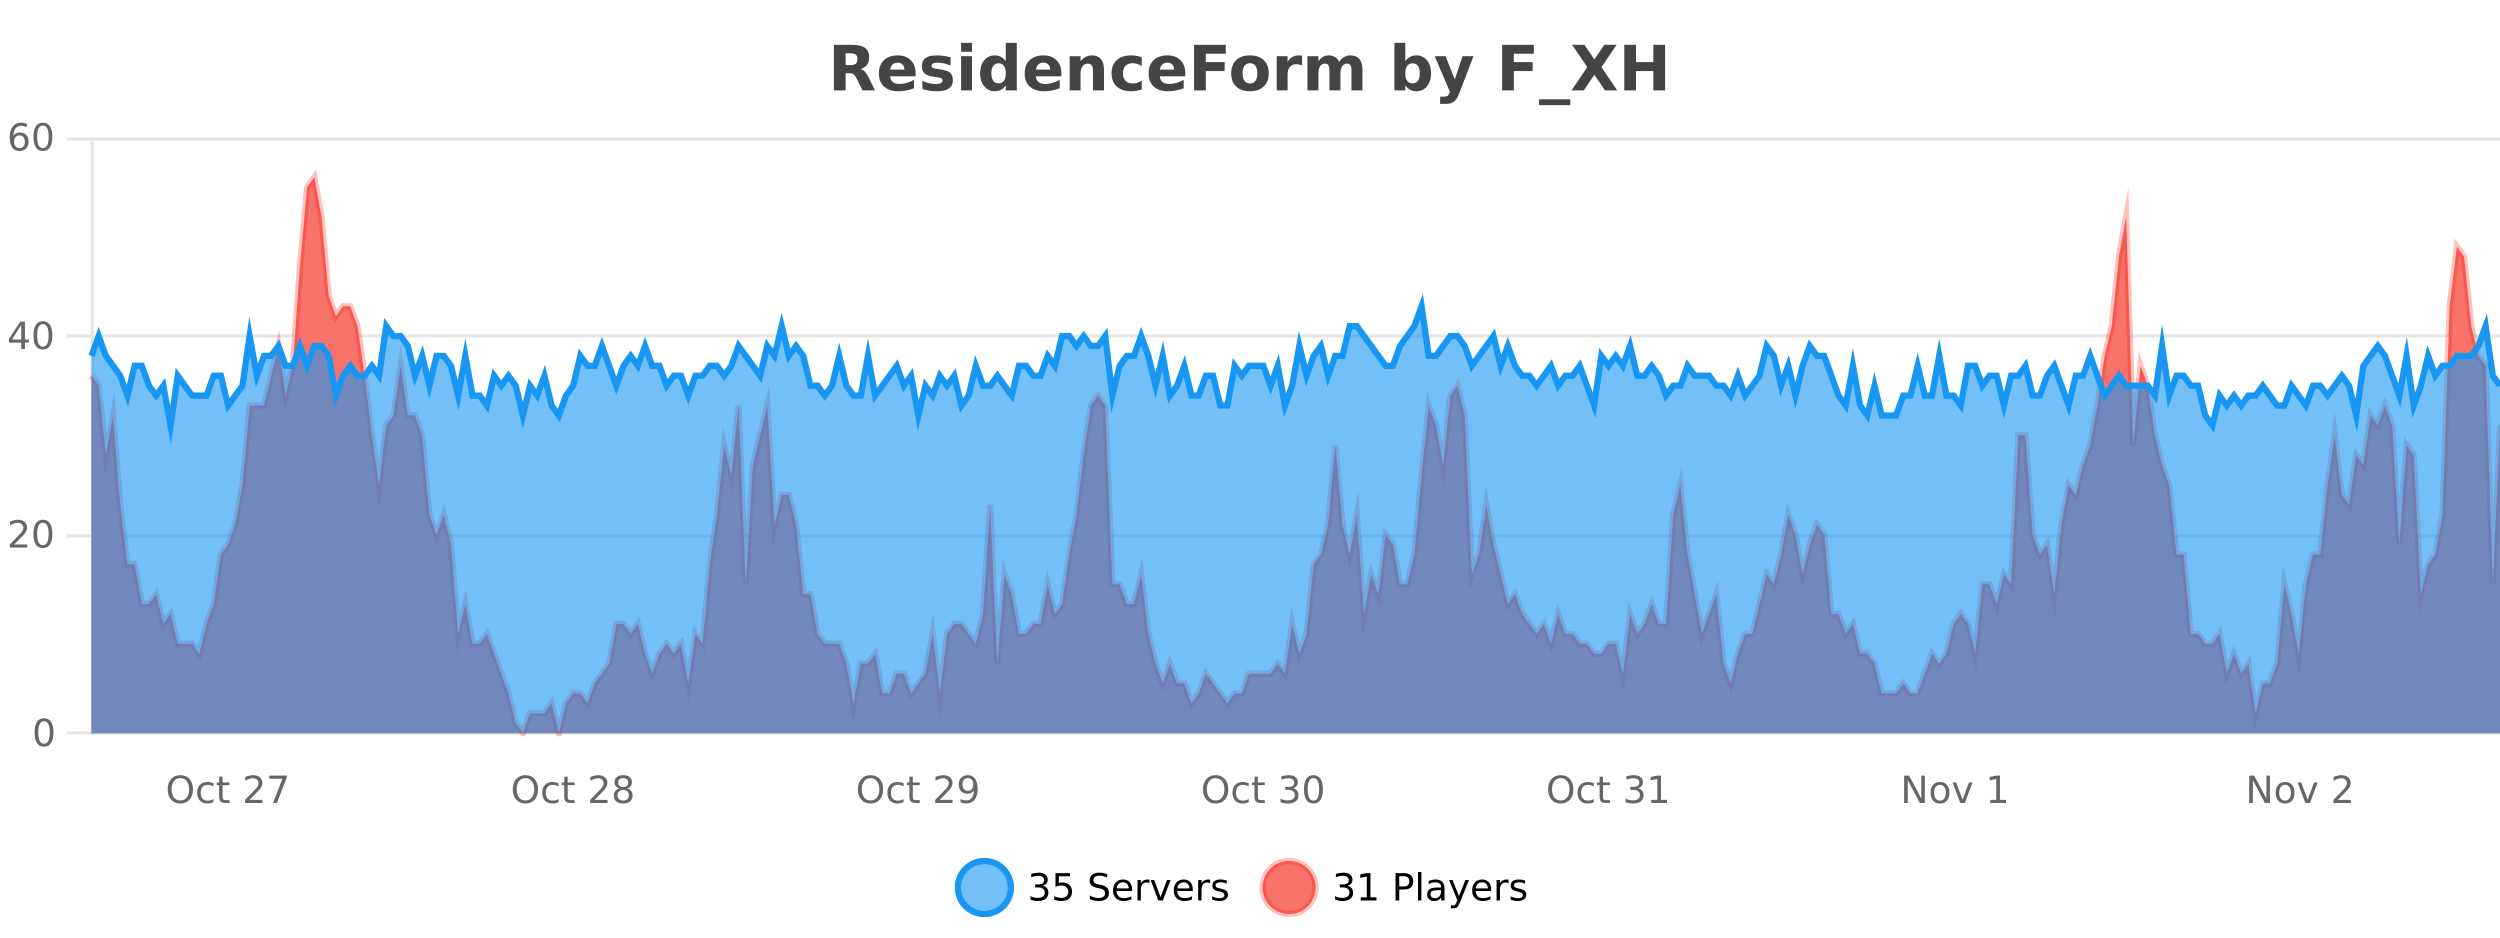 <?xml version="1.0" encoding="UTF-8"?>
<svg xmlns="http://www.w3.org/2000/svg" xmlns:xlink="http://www.w3.org/1999/xlink" width="800pt" height="300pt" viewBox="0 0 800 300" version="1.1">
<defs>
<clipPath id="clip1">
  <path d="M 278 263 L 352 263 L 352 300 L 278 300 Z M 278 263 "/>
</clipPath>
<clipPath id="clip2">
  <path d="M 375 263 L 450 263 L 450 300 L 375 300 Z M 375 263 "/>
</clipPath>
<clipPath id="clip3">
  <path d="M 29.27 56 L 800 56 L 800 234.602 L 29.27 234.602 Z M 29.27 56 "/>
</clipPath>
<clipPath id="clip4">
  <path d="M 28.27 43 L 800 43 L 800 235.602 L 28.27 235.602 Z M 28.27 43 "/>
</clipPath>
<clipPath id="clip5">
  <path d="M 29.27 98 L 800 98 L 800 234.602 L 29.27 234.602 Z M 29.27 98 "/>
</clipPath>
<clipPath id="clip6">
  <path d="M 28.27 69 L 800 69 L 800 165 L 28.27 165 Z M 28.27 69 "/>
</clipPath>
</defs>
<g id="surface2159971">
<rect x="0" y="0" width="800" height="300" style="fill:rgb(100%,100%,100%);fill-opacity:1;stroke:none;"/>
<path style="fill:none;stroke-width:1;stroke-linecap:butt;stroke-linejoin:miter;stroke:rgb(0%,0%,0%);stroke-opacity:0.098;stroke-miterlimit:10;" d="M 30 234.5 L 800 234.5 "/>
<path style="fill:none;stroke-width:1;stroke-linecap:butt;stroke-linejoin:miter;stroke:rgb(0%,0%,0%);stroke-opacity:0.098;stroke-miterlimit:10;" d="M 21.27 234.5 L 29 234.5 "/>
<path style="fill:none;stroke-width:1;stroke-linecap:butt;stroke-linejoin:miter;stroke:rgb(0%,0%,0%);stroke-opacity:0.098;stroke-miterlimit:10;" d="M 30 171.5 L 800 171.5 "/>
<path style="fill:none;stroke-width:1;stroke-linecap:butt;stroke-linejoin:miter;stroke:rgb(0%,0%,0%);stroke-opacity:0.098;stroke-miterlimit:10;" d="M 21.27 171.5 L 29 171.5 "/>
<path style="fill:none;stroke-width:1;stroke-linecap:butt;stroke-linejoin:miter;stroke:rgb(0%,0%,0%);stroke-opacity:0.098;stroke-miterlimit:10;" d="M 30 107.5 L 800 107.5 "/>
<path style="fill:none;stroke-width:1;stroke-linecap:butt;stroke-linejoin:miter;stroke:rgb(0%,0%,0%);stroke-opacity:0.098;stroke-miterlimit:10;" d="M 21.27 107.5 L 29 107.5 "/>
<path style="fill:none;stroke-width:1;stroke-linecap:butt;stroke-linejoin:miter;stroke:rgb(0%,0%,0%);stroke-opacity:0.098;stroke-miterlimit:10;" d="M 30 44.5 L 800 44.5 "/>
<path style="fill:none;stroke-width:1;stroke-linecap:butt;stroke-linejoin:miter;stroke:rgb(0%,0%,0%);stroke-opacity:0.098;stroke-miterlimit:10;" d="M 21.27 44.5 L 29 44.5 "/>
<path style=" stroke:none;fill-rule:nonzero;fill:rgb(9.02%,58.824%,95.294%);fill-opacity:0.6;" d="M 323.488 284 C 323.488 288.688 319.688 292.484 315.004 292.484 C 310.316 292.484 306.52 288.688 306.52 284 C 306.52 279.312 310.316 275.516 315.004 275.516 C 319.688 275.516 323.488 279.312 323.488 284 Z M 323.488 284 "/>
<g clip-path="url(#clip1)" clip-rule="nonzero">
<path style="fill:none;stroke-width:2;stroke-linecap:butt;stroke-linejoin:miter;stroke:rgb(9.02%,58.824%,95.294%);stroke-opacity:1;stroke-miterlimit:10;" d="M 323.488 284 C 323.488 288.688 319.688 292.484 315.004 292.484 C 310.316 292.484 306.52 288.688 306.52 284 C 306.52 279.312 310.316 275.516 315.004 275.516 C 319.688 275.516 323.488 279.312 323.488 284 Z M 323.488 284 "/>
</g>
<path style=" stroke:none;fill-rule:nonzero;fill:rgb(0%,0%,0%);fill-opacity:1;" d="M 333.695 283.438 C 334.258 283.562 334.695 283.82 335.008 284.203 C 335.328 284.578 335.492 285.047 335.492 285.609 C 335.492 286.477 335.195 287.148 334.602 287.625 C 334.008 288.094 333.164 288.328 332.07 288.328 C 331.703 288.328 331.324 288.289 330.93 288.219 C 330.543 288.148 330.148 288.039 329.742 287.891 L 329.742 286.75 C 330.062 286.938 330.418 287.086 330.805 287.188 C 331.199 287.281 331.609 287.328 332.039 287.328 C 332.777 287.328 333.34 287.184 333.727 286.891 C 334.121 286.602 334.32 286.172 334.32 285.609 C 334.32 285.102 334.137 284.699 333.773 284.406 C 333.406 284.117 332.906 283.969 332.273 283.969 L 331.242 283.969 L 331.242 283 L 332.32 283 C 332.891 283 333.336 282.887 333.648 282.656 C 333.961 282.418 334.117 282.078 334.117 281.641 C 334.117 281.195 333.953 280.852 333.633 280.609 C 333.32 280.371 332.867 280.25 332.273 280.25 C 331.938 280.25 331.586 280.289 331.211 280.359 C 330.844 280.422 330.438 280.527 329.992 280.672 L 329.992 279.625 C 330.449 279.5 330.871 279.406 331.258 279.344 C 331.652 279.281 332.023 279.25 332.367 279.25 C 333.273 279.25 333.984 279.453 334.508 279.859 C 335.027 280.266 335.289 280.82 335.289 281.516 C 335.289 282.008 335.148 282.418 334.867 282.75 C 334.594 283.086 334.203 283.312 333.695 283.438 Z M 337.75 279.406 L 342.391 279.406 L 342.391 280.406 L 338.828 280.406 L 338.828 282.547 C 339.004 282.484 339.176 282.445 339.344 282.422 C 339.52 282.391 339.691 282.375 339.859 282.375 C 340.836 282.375 341.613 282.648 342.188 283.188 C 342.758 283.719 343.047 284.438 343.047 285.344 C 343.047 286.293 342.75 287.027 342.156 287.547 C 341.57 288.07 340.75 288.328 339.688 288.328 C 339.312 288.328 338.93 288.297 338.547 288.234 C 338.172 288.172 337.781 288.078 337.375 287.953 L 337.375 286.766 C 337.727 286.953 338.094 287.094 338.469 287.188 C 338.844 287.281 339.238 287.328 339.656 287.328 C 340.332 287.328 340.867 287.152 341.266 286.797 C 341.66 286.445 341.859 285.961 341.859 285.344 C 341.859 284.742 341.66 284.262 341.266 283.906 C 340.867 283.555 340.332 283.375 339.656 283.375 C 339.344 283.375 339.023 283.414 338.703 283.484 C 338.391 283.547 338.07 283.652 337.75 283.797 Z M 354.324 279.688 L 354.324 280.844 C 353.875 280.637 353.449 280.48 353.043 280.375 C 352.645 280.262 352.266 280.203 351.902 280.203 C 351.254 280.203 350.754 280.328 350.402 280.578 C 350.059 280.828 349.887 281.188 349.887 281.656 C 349.887 282.043 350 282.336 350.23 282.531 C 350.457 282.73 350.902 282.887 351.559 283 L 352.262 283.156 C 353.145 283.324 353.797 283.621 354.215 284.047 C 354.641 284.465 354.855 285.027 354.855 285.734 C 354.855 286.59 354.566 287.234 353.996 287.672 C 353.434 288.109 352.598 288.328 351.496 288.328 C 351.09 288.328 350.652 288.281 350.184 288.188 C 349.715 288.094 349.23 287.953 348.73 287.766 L 348.73 286.547 C 349.207 286.82 349.676 287.023 350.137 287.156 C 350.605 287.293 351.059 287.359 351.496 287.359 C 352.172 287.359 352.691 287.23 353.059 286.969 C 353.434 286.699 353.621 286.32 353.621 285.828 C 353.621 285.402 353.484 285.07 353.215 284.828 C 352.953 284.578 352.52 284.398 351.918 284.281 L 351.199 284.141 C 350.312 283.965 349.672 283.688 349.277 283.312 C 348.891 282.938 348.699 282.418 348.699 281.75 C 348.699 280.969 348.969 280.359 349.512 279.922 C 350.051 279.477 350.801 279.25 351.762 279.25 C 352.176 279.25 352.594 279.289 353.012 279.359 C 353.438 279.434 353.875 279.543 354.324 279.688 Z M 362.27 284.609 L 362.27 285.125 L 357.301 285.125 C 357.352 285.875 357.574 286.445 357.973 286.828 C 358.379 287.215 358.934 287.406 359.645 287.406 C 360.059 287.406 360.461 287.359 360.848 287.266 C 361.242 287.164 361.633 287.008 362.02 286.797 L 362.02 287.828 C 361.621 287.984 361.223 288.105 360.816 288.188 C 360.41 288.281 359.996 288.328 359.582 288.328 C 358.539 288.328 357.711 288.027 357.098 287.422 C 356.48 286.809 356.176 285.98 356.176 284.938 C 356.176 283.867 356.465 283.016 357.051 282.391 C 357.633 281.758 358.414 281.438 359.395 281.438 C 360.277 281.438 360.977 281.727 361.488 282.297 C 362.008 282.859 362.27 283.633 362.27 284.609 Z M 361.191 284.281 C 361.18 283.699 361.012 283.23 360.691 282.875 C 360.367 282.523 359.941 282.344 359.41 282.344 C 358.805 282.344 358.32 282.516 357.957 282.859 C 357.602 283.203 357.398 283.684 357.348 284.297 Z M 367.84 282.594 C 367.715 282.531 367.578 282.484 367.434 282.453 C 367.297 282.414 367.141 282.391 366.965 282.391 C 366.359 282.391 365.891 282.59 365.559 282.984 C 365.234 283.383 365.074 283.953 365.074 284.703 L 365.074 288.156 L 363.996 288.156 L 363.996 281.594 L 365.074 281.594 L 365.074 282.609 C 365.301 282.215 365.598 281.922 365.965 281.734 C 366.328 281.539 366.77 281.438 367.293 281.438 C 367.363 281.438 367.441 281.445 367.527 281.453 C 367.621 281.465 367.719 281.48 367.824 281.5 Z M 368.195 281.594 L 369.336 281.594 L 371.383 287.094 L 373.445 281.594 L 374.586 281.594 L 372.117 288.156 L 370.648 288.156 Z M 381.688 284.609 L 381.688 285.125 L 376.719 285.125 C 376.77 285.875 376.992 286.445 377.391 286.828 C 377.797 287.215 378.352 287.406 379.062 287.406 C 379.477 287.406 379.879 287.359 380.266 287.266 C 380.66 287.164 381.051 287.008 381.438 286.797 L 381.438 287.828 C 381.039 287.984 380.641 288.105 380.234 288.188 C 379.828 288.281 379.414 288.328 379 288.328 C 377.957 288.328 377.129 288.027 376.516 287.422 C 375.898 286.809 375.594 285.98 375.594 284.938 C 375.594 283.867 375.883 283.016 376.469 282.391 C 377.051 281.758 377.832 281.438 378.812 281.438 C 379.695 281.438 380.395 281.727 380.906 282.297 C 381.426 282.859 381.688 283.633 381.688 284.609 Z M 380.609 284.281 C 380.598 283.699 380.43 283.23 380.109 282.875 C 379.785 282.523 379.359 282.344 378.828 282.344 C 378.223 282.344 377.738 282.516 377.375 282.859 C 377.02 283.203 376.816 283.684 376.766 284.297 Z M 387.258 282.594 C 387.133 282.531 386.996 282.484 386.852 282.453 C 386.715 282.414 386.559 282.391 386.383 282.391 C 385.777 282.391 385.309 282.59 384.977 282.984 C 384.652 283.383 384.492 283.953 384.492 284.703 L 384.492 288.156 L 383.414 288.156 L 383.414 281.594 L 384.492 281.594 L 384.492 282.609 C 384.719 282.215 385.016 281.922 385.383 281.734 C 385.746 281.539 386.188 281.438 386.711 281.438 C 386.781 281.438 386.859 281.445 386.945 281.453 C 387.039 281.465 387.137 281.48 387.242 281.5 Z M 392.566 281.781 L 392.566 282.812 C 392.262 282.656 391.945 282.543 391.613 282.469 C 391.289 282.387 390.949 282.344 390.598 282.344 C 390.066 282.344 389.664 282.43 389.395 282.594 C 389.121 282.75 388.988 282.996 388.988 283.328 C 388.988 283.578 389.082 283.777 389.27 283.922 C 389.465 284.059 389.855 284.188 390.441 284.312 L 390.801 284.406 C 391.57 284.562 392.117 284.793 392.441 285.094 C 392.762 285.398 392.926 285.812 392.926 286.344 C 392.926 286.961 392.68 287.445 392.191 287.797 C 391.711 288.152 391.051 288.328 390.207 288.328 C 389.852 288.328 389.48 288.289 389.098 288.219 C 388.723 288.156 388.324 288.059 387.91 287.922 L 387.91 286.797 C 388.305 287.008 388.695 287.164 389.082 287.266 C 389.465 287.371 389.852 287.422 390.238 287.422 C 390.738 287.422 391.121 287.34 391.395 287.172 C 391.676 286.996 391.816 286.746 391.816 286.422 C 391.816 286.133 391.715 285.906 391.52 285.75 C 391.32 285.594 390.887 285.445 390.223 285.297 L 389.848 285.219 C 389.18 285.074 388.695 284.855 388.395 284.562 C 388.102 284.273 387.957 283.875 387.957 283.375 C 387.957 282.75 388.176 282.273 388.613 281.938 C 389.051 281.605 389.668 281.438 390.473 281.438 C 390.867 281.438 391.242 281.469 391.598 281.531 C 391.949 281.586 392.273 281.668 392.566 281.781 Z M 325.004 277.016 "/>
<path style=" stroke:none;fill-rule:nonzero;fill:rgb(96.863%,44.706%,40.784%);fill-opacity:1;" d="M 420.988 284 C 420.988 288.688 417.191 292.484 412.504 292.484 C 407.82 292.484 404.02 288.688 404.02 284 C 404.02 279.312 407.82 275.516 412.504 275.516 C 417.191 275.516 420.988 279.312 420.988 284 Z M 420.988 284 "/>
<g clip-path="url(#clip2)" clip-rule="nonzero">
<path style="fill:none;stroke-width:2;stroke-linecap:butt;stroke-linejoin:miter;stroke:rgb(100%,4.706%,0%);stroke-opacity:0.247;stroke-miterlimit:10;" d="M 420.988 284 C 420.988 288.688 417.191 292.484 412.504 292.484 C 407.82 292.484 404.02 288.688 404.02 284 C 404.02 279.312 407.82 275.516 412.504 275.516 C 417.191 275.516 420.988 279.312 420.988 284 Z M 420.988 284 "/>
</g>
<path style=" stroke:none;fill-rule:nonzero;fill:rgb(0%,0%,0%);fill-opacity:1;" d="M 431.195 283.438 C 431.758 283.562 432.195 283.82 432.508 284.203 C 432.828 284.578 432.992 285.047 432.992 285.609 C 432.992 286.477 432.695 287.148 432.102 287.625 C 431.508 288.094 430.664 288.328 429.57 288.328 C 429.203 288.328 428.824 288.289 428.43 288.219 C 428.043 288.148 427.648 288.039 427.242 287.891 L 427.242 286.75 C 427.562 286.938 427.918 287.086 428.305 287.188 C 428.699 287.281 429.109 287.328 429.539 287.328 C 430.277 287.328 430.84 287.184 431.227 286.891 C 431.621 286.602 431.82 286.172 431.82 285.609 C 431.82 285.102 431.637 284.699 431.273 284.406 C 430.906 284.117 430.406 283.969 429.773 283.969 L 428.742 283.969 L 428.742 283 L 429.82 283 C 430.391 283 430.836 282.887 431.148 282.656 C 431.461 282.418 431.617 282.078 431.617 281.641 C 431.617 281.195 431.453 280.852 431.133 280.609 C 430.82 280.371 430.367 280.25 429.773 280.25 C 429.438 280.25 429.086 280.289 428.711 280.359 C 428.344 280.422 427.938 280.527 427.492 280.672 L 427.492 279.625 C 427.949 279.5 428.371 279.406 428.758 279.344 C 429.152 279.281 429.523 279.25 429.867 279.25 C 430.773 279.25 431.484 279.453 432.008 279.859 C 432.527 280.266 432.789 280.82 432.789 281.516 C 432.789 282.008 432.648 282.418 432.367 282.75 C 432.094 283.086 431.703 283.312 431.195 283.438 Z M 435.438 287.156 L 437.375 287.156 L 437.375 280.484 L 435.266 280.906 L 435.266 279.828 L 437.359 279.406 L 438.547 279.406 L 438.547 287.156 L 440.484 287.156 L 440.484 288.156 L 435.438 288.156 Z M 447.762 280.375 L 447.762 283.672 L 449.246 283.672 C 449.797 283.672 450.223 283.531 450.527 283.25 C 450.828 282.961 450.98 282.547 450.98 282.016 C 450.98 281.496 450.828 281.094 450.527 280.812 C 450.223 280.523 449.797 280.375 449.246 280.375 Z M 446.574 279.406 L 449.246 279.406 C 450.234 279.406 450.98 279.633 451.48 280.078 C 451.98 280.516 452.23 281.164 452.23 282.016 C 452.23 282.883 451.98 283.539 451.48 283.984 C 450.98 284.422 450.234 284.641 449.246 284.641 L 447.762 284.641 L 447.762 288.156 L 446.574 288.156 Z M 453.766 279.031 L 454.844 279.031 L 454.844 288.156 L 453.766 288.156 Z M 460.082 284.859 C 459.215 284.859 458.613 284.961 458.27 285.156 C 457.934 285.355 457.77 285.695 457.77 286.172 C 457.77 286.559 457.895 286.867 458.145 287.094 C 458.402 287.312 458.746 287.422 459.176 287.422 C 459.777 287.422 460.258 287.215 460.613 286.797 C 460.977 286.371 461.16 285.805 461.16 285.094 L 461.16 284.859 Z M 462.238 284.406 L 462.238 288.156 L 461.16 288.156 L 461.16 287.156 C 460.91 287.555 460.602 287.852 460.238 288.047 C 459.871 288.234 459.426 288.328 458.895 288.328 C 458.215 288.328 457.68 288.141 457.285 287.766 C 456.887 287.383 456.691 286.875 456.691 286.25 C 456.691 285.512 456.934 284.953 457.426 284.578 C 457.926 284.203 458.664 284.016 459.645 284.016 L 461.16 284.016 L 461.16 283.906 C 461.16 283.406 460.992 283.023 460.66 282.75 C 460.336 282.48 459.883 282.344 459.301 282.344 C 458.926 282.344 458.555 282.391 458.191 282.484 C 457.836 282.578 457.496 282.715 457.176 282.891 L 457.176 281.891 C 457.57 281.734 457.949 281.621 458.316 281.547 C 458.691 281.477 459.055 281.438 459.41 281.438 C 460.355 281.438 461.066 281.684 461.535 282.172 C 462.004 282.664 462.238 283.406 462.238 284.406 Z M 467.188 288.766 C 466.883 289.547 466.586 290.055 466.297 290.297 C 466.004 290.535 465.617 290.656 465.141 290.656 L 464.281 290.656 L 464.281 289.75 L 464.906 289.75 C 465.207 289.75 465.438 289.676 465.594 289.531 C 465.758 289.395 465.941 289.066 466.141 288.547 L 466.344 288.047 L 463.688 281.594 L 464.828 281.594 L 466.875 286.719 L 468.938 281.594 L 470.078 281.594 Z M 477.18 284.609 L 477.18 285.125 L 472.211 285.125 C 472.262 285.875 472.484 286.445 472.883 286.828 C 473.289 287.215 473.844 287.406 474.555 287.406 C 474.969 287.406 475.371 287.359 475.758 287.266 C 476.152 287.164 476.543 287.008 476.93 286.797 L 476.93 287.828 C 476.531 287.984 476.133 288.105 475.727 288.188 C 475.32 288.281 474.906 288.328 474.492 288.328 C 473.449 288.328 472.621 288.027 472.008 287.422 C 471.391 286.809 471.086 285.98 471.086 284.938 C 471.086 283.867 471.375 283.016 471.961 282.391 C 472.543 281.758 473.324 281.438 474.305 281.438 C 475.188 281.438 475.887 281.727 476.398 282.297 C 476.918 282.859 477.18 283.633 477.18 284.609 Z M 476.102 284.281 C 476.09 283.699 475.922 283.23 475.602 282.875 C 475.277 282.523 474.852 282.344 474.32 282.344 C 473.715 282.344 473.23 282.516 472.867 282.859 C 472.512 283.203 472.309 283.684 472.258 284.297 Z M 482.75 282.594 C 482.625 282.531 482.488 282.484 482.344 282.453 C 482.207 282.414 482.051 282.391 481.875 282.391 C 481.27 282.391 480.801 282.59 480.469 282.984 C 480.145 283.383 479.984 283.953 479.984 284.703 L 479.984 288.156 L 478.906 288.156 L 478.906 281.594 L 479.984 281.594 L 479.984 282.609 C 480.211 282.215 480.508 281.922 480.875 281.734 C 481.238 281.539 481.68 281.438 482.203 281.438 C 482.273 281.438 482.352 281.445 482.438 281.453 C 482.531 281.465 482.629 281.48 482.734 281.5 Z M 488.055 281.781 L 488.055 282.812 C 487.75 282.656 487.434 282.543 487.102 282.469 C 486.777 282.387 486.438 282.344 486.086 282.344 C 485.555 282.344 485.152 282.43 484.883 282.594 C 484.609 282.75 484.477 282.996 484.477 283.328 C 484.477 283.578 484.57 283.777 484.758 283.922 C 484.953 284.059 485.344 284.188 485.93 284.312 L 486.289 284.406 C 487.059 284.562 487.605 284.793 487.93 285.094 C 488.25 285.398 488.414 285.812 488.414 286.344 C 488.414 286.961 488.168 287.445 487.68 287.797 C 487.199 288.152 486.539 288.328 485.695 288.328 C 485.34 288.328 484.969 288.289 484.586 288.219 C 484.211 288.156 483.812 288.059 483.398 287.922 L 483.398 286.797 C 483.793 287.008 484.184 287.164 484.57 287.266 C 484.953 287.371 485.34 287.422 485.727 287.422 C 486.227 287.422 486.609 287.34 486.883 287.172 C 487.164 286.996 487.305 286.746 487.305 286.422 C 487.305 286.133 487.203 285.906 487.008 285.75 C 486.809 285.594 486.375 285.445 485.711 285.297 L 485.336 285.219 C 484.668 285.074 484.184 284.855 483.883 284.562 C 483.59 284.273 483.445 283.875 483.445 283.375 C 483.445 282.75 483.664 282.273 484.102 281.938 C 484.539 281.605 485.156 281.438 485.961 281.438 C 486.355 281.438 486.73 281.469 487.086 281.531 C 487.438 281.586 487.762 281.668 488.055 281.781 Z M 422.504 277.016 "/>
<path style=" stroke:none;fill-rule:nonzero;fill:rgb(26.667%,26.667%,26.667%);fill-opacity:1;" d="M 272.172 20.812 C 272.961 20.812 273.531 20.668 273.875 20.375 C 274.219 20.074 274.391 19.59 274.391 18.922 C 274.391 18.258 274.219 17.781 273.875 17.5 C 273.531 17.211 272.961 17.062 272.172 17.062 L 270.594 17.062 L 270.594 20.812 Z M 270.594 23.406 L 270.594 28.922 L 266.844 28.922 L 266.844 14.344 L 272.578 14.344 C 274.492 14.344 275.898 14.668 276.797 15.312 C 277.691 15.961 278.141 16.977 278.141 18.359 C 278.141 19.328 277.906 20.125 277.438 20.75 C 276.977 21.367 276.281 21.82 275.344 22.109 C 275.852 22.227 276.312 22.492 276.719 22.906 C 277.125 23.312 277.535 23.938 277.953 24.781 L 280 28.922 L 276 28.922 L 274.219 25.297 C 273.863 24.57 273.5 24.074 273.125 23.812 C 272.758 23.543 272.27 23.406 271.656 23.406 Z M 292.992 23.422 L 292.992 24.422 L 284.82 24.422 C 284.902 25.246 285.199 25.859 285.711 26.266 C 286.219 26.672 286.93 26.875 287.836 26.875 C 288.574 26.875 289.328 26.766 290.102 26.547 C 290.871 26.328 291.664 26 292.477 25.562 L 292.477 28.25 C 291.652 28.562 290.824 28.797 289.992 28.953 C 289.168 29.117 288.344 29.203 287.523 29.203 C 285.543 29.203 284 28.703 282.898 27.703 C 281.805 26.695 281.258 25.281 281.258 23.469 C 281.258 21.68 281.793 20.273 282.867 19.25 C 283.949 18.23 285.434 17.719 287.32 17.719 C 289.039 17.719 290.414 18.242 291.445 19.281 C 292.477 20.312 292.992 21.695 292.992 23.422 Z M 289.398 22.266 C 289.398 21.602 289.203 21.062 288.82 20.656 C 288.434 20.25 287.93 20.047 287.305 20.047 C 286.625 20.047 286.074 20.242 285.648 20.625 C 285.23 21 284.969 21.547 284.867 22.266 Z M 304.184 18.328 L 304.184 20.984 C 303.441 20.672 302.723 20.438 302.027 20.281 C 301.328 20.125 300.668 20.047 300.043 20.047 C 299.387 20.047 298.895 20.133 298.574 20.297 C 298.25 20.465 298.09 20.719 298.09 21.062 C 298.09 21.344 298.207 21.559 298.449 21.703 C 298.699 21.852 299.137 21.961 299.762 22.031 L 300.387 22.125 C 302.176 22.355 303.379 22.73 303.996 23.25 C 304.609 23.773 304.918 24.59 304.918 25.703 C 304.918 26.871 304.484 27.746 303.621 28.328 C 302.766 28.914 301.488 29.203 299.793 29.203 C 299.062 29.203 298.312 29.145 297.543 29.031 C 296.77 28.918 295.98 28.746 295.168 28.516 L 295.168 25.859 C 295.863 26.203 296.578 26.461 297.309 26.625 C 298.035 26.793 298.781 26.875 299.543 26.875 C 300.23 26.875 300.746 26.781 301.09 26.594 C 301.434 26.406 301.605 26.125 301.605 25.75 C 301.605 25.438 301.484 25.211 301.246 25.062 C 301.004 24.906 300.531 24.789 299.824 24.703 L 299.215 24.625 C 297.652 24.43 296.559 24.07 295.934 23.547 C 295.309 23.016 294.996 22.215 294.996 21.141 C 294.996 19.984 295.391 19.125 296.184 18.562 C 296.984 18 298.203 17.719 299.84 17.719 C 300.484 17.719 301.16 17.773 301.871 17.875 C 302.578 17.969 303.348 18.121 304.184 18.328 Z M 307.555 17.984 L 311.039 17.984 L 311.039 28.922 L 307.555 28.922 Z M 307.555 13.719 L 311.039 13.719 L 311.039 16.578 L 307.555 16.578 Z M 321.852 19.578 L 321.852 13.719 L 325.367 13.719 L 325.367 28.922 L 321.852 28.922 L 321.852 27.344 C 321.371 27.992 320.84 28.465 320.258 28.766 C 319.672 29.055 319 29.203 318.242 29.203 C 316.898 29.203 315.793 28.668 314.93 27.594 C 314.062 26.523 313.633 25.148 313.633 23.469 C 313.633 21.781 314.062 20.402 314.93 19.328 C 315.793 18.258 316.898 17.719 318.242 17.719 C 319 17.719 319.672 17.871 320.258 18.172 C 320.84 18.477 321.371 18.945 321.852 19.578 Z M 319.539 26.672 C 320.289 26.672 320.859 26.402 321.258 25.859 C 321.652 25.309 321.852 24.512 321.852 23.469 C 321.852 22.43 321.652 21.637 321.258 21.094 C 320.859 20.543 320.289 20.266 319.539 20.266 C 318.797 20.266 318.23 20.543 317.836 21.094 C 317.438 21.637 317.242 22.43 317.242 23.469 C 317.242 24.512 317.438 25.309 317.836 25.859 C 318.23 26.402 318.797 26.672 319.539 26.672 Z M 339.633 23.422 L 339.633 24.422 L 331.461 24.422 C 331.543 25.246 331.84 25.859 332.352 26.266 C 332.859 26.672 333.57 26.875 334.477 26.875 C 335.215 26.875 335.969 26.766 336.742 26.547 C 337.512 26.328 338.305 26 339.117 25.562 L 339.117 28.25 C 338.293 28.562 337.465 28.797 336.633 28.953 C 335.809 29.117 334.984 29.203 334.164 29.203 C 332.184 29.203 330.641 28.703 329.539 27.703 C 328.445 26.695 327.898 25.281 327.898 23.469 C 327.898 21.68 328.434 20.273 329.508 19.25 C 330.59 18.23 332.074 17.719 333.961 17.719 C 335.68 17.719 337.055 18.242 338.086 19.281 C 339.117 20.312 339.633 21.695 339.633 23.422 Z M 336.039 22.266 C 336.039 21.602 335.844 21.062 335.461 20.656 C 335.074 20.25 334.57 20.047 333.945 20.047 C 333.266 20.047 332.715 20.242 332.289 20.625 C 331.871 21 331.609 21.547 331.508 22.266 Z M 353.277 22.266 L 353.277 28.922 L 349.762 28.922 L 349.762 23.828 C 349.762 22.883 349.738 22.23 349.699 21.875 C 349.656 21.512 349.582 21.246 349.48 21.078 C 349.344 20.852 349.156 20.672 348.918 20.547 C 348.688 20.422 348.422 20.359 348.121 20.359 C 347.391 20.359 346.816 20.641 346.402 21.203 C 345.984 21.766 345.777 22.547 345.777 23.547 L 345.777 28.922 L 342.293 28.922 L 342.293 17.984 L 345.777 17.984 L 345.777 19.578 C 346.309 18.945 346.871 18.477 347.465 18.172 C 348.059 17.871 348.707 17.719 349.418 17.719 C 350.688 17.719 351.645 18.109 352.293 18.891 C 352.949 19.664 353.277 20.789 353.277 22.266 Z M 365.359 18.328 L 365.359 21.172 C 364.891 20.852 364.414 20.609 363.938 20.453 C 363.457 20.297 362.957 20.219 362.438 20.219 C 361.469 20.219 360.707 20.508 360.156 21.078 C 359.613 21.641 359.344 22.438 359.344 23.469 C 359.344 24.492 359.613 25.289 360.156 25.859 C 360.707 26.422 361.469 26.703 362.438 26.703 C 362.988 26.703 363.508 26.625 364 26.469 C 364.488 26.305 364.941 26.059 365.359 25.734 L 365.359 28.594 C 364.816 28.805 364.266 28.953 363.703 29.047 C 363.141 29.148 362.57 29.203 362 29.203 C 360.031 29.203 358.488 28.699 357.375 27.688 C 356.258 26.68 355.703 25.273 355.703 23.469 C 355.703 21.656 356.258 20.246 357.375 19.234 C 358.488 18.227 360.031 17.719 362 17.719 C 362.57 17.719 363.133 17.773 363.688 17.875 C 364.25 17.969 364.805 18.121 365.359 18.328 Z M 379.293 23.422 L 379.293 24.422 L 371.121 24.422 C 371.203 25.246 371.5 25.859 372.012 26.266 C 372.52 26.672 373.23 26.875 374.137 26.875 C 374.875 26.875 375.629 26.766 376.402 26.547 C 377.172 26.328 377.965 26 378.777 25.562 L 378.777 28.25 C 377.953 28.562 377.125 28.797 376.293 28.953 C 375.469 29.117 374.645 29.203 373.824 29.203 C 371.844 29.203 370.301 28.703 369.199 27.703 C 368.105 26.695 367.559 25.281 367.559 23.469 C 367.559 21.68 368.094 20.273 369.168 19.25 C 370.25 18.23 371.734 17.719 373.621 17.719 C 375.34 17.719 376.715 18.242 377.746 19.281 C 378.777 20.312 379.293 21.695 379.293 23.422 Z M 375.699 22.266 C 375.699 21.602 375.504 21.062 375.121 20.656 C 374.734 20.25 374.23 20.047 373.605 20.047 C 372.926 20.047 372.375 20.242 371.949 20.625 C 371.531 21 371.27 21.547 371.168 22.266 Z M 382.109 14.344 L 392.25 14.344 L 392.25 17.188 L 385.859 17.188 L 385.859 19.891 L 391.875 19.891 L 391.875 22.734 L 385.859 22.734 L 385.859 28.922 L 382.109 28.922 Z M 400.008 20.219 C 399.227 20.219 398.633 20.5 398.227 21.062 C 397.82 21.617 397.617 22.418 397.617 23.469 C 397.617 24.512 397.82 25.312 398.227 25.875 C 398.633 26.43 399.227 26.703 400.008 26.703 C 400.766 26.703 401.344 26.43 401.742 25.875 C 402.148 25.312 402.352 24.512 402.352 23.469 C 402.352 22.418 402.148 21.617 401.742 21.062 C 401.344 20.5 400.766 20.219 400.008 20.219 Z M 400.008 17.719 C 401.883 17.719 403.344 18.23 404.398 19.25 C 405.461 20.262 405.992 21.668 405.992 23.469 C 405.992 25.262 405.461 26.668 404.398 27.688 C 403.344 28.699 401.883 29.203 400.008 29.203 C 398.109 29.203 396.633 28.699 395.57 27.688 C 394.508 26.668 393.977 25.262 393.977 23.469 C 393.977 21.668 394.508 20.262 395.57 19.25 C 396.633 18.23 398.109 17.719 400.008 17.719 Z M 416.668 20.969 C 416.355 20.824 416.047 20.719 415.746 20.656 C 415.441 20.586 415.141 20.547 414.84 20.547 C 413.934 20.547 413.234 20.836 412.746 21.406 C 412.266 21.98 412.027 22.805 412.027 23.875 L 412.027 28.922 L 408.543 28.922 L 408.543 17.984 L 412.027 17.984 L 412.027 19.781 C 412.473 19.062 412.988 18.543 413.574 18.219 C 414.156 17.887 414.855 17.719 415.668 17.719 C 415.793 17.719 415.922 17.727 416.059 17.734 C 416.191 17.746 416.391 17.766 416.652 17.797 Z M 428.531 19.797 C 428.977 19.121 429.504 18.605 430.109 18.25 C 430.723 17.898 431.395 17.719 432.125 17.719 C 433.375 17.719 434.328 18.109 434.984 18.891 C 435.648 19.664 435.984 20.789 435.984 22.266 L 435.984 28.922 L 432.469 28.922 L 432.469 23.219 C 432.469 23.137 432.469 23.047 432.469 22.953 C 432.477 22.859 432.484 22.73 432.484 22.562 C 432.484 21.793 432.367 21.234 432.141 20.891 C 431.91 20.539 431.539 20.359 431.031 20.359 C 430.375 20.359 429.863 20.637 429.5 21.188 C 429.133 21.73 428.945 22.516 428.938 23.547 L 428.938 28.922 L 425.422 28.922 L 425.422 23.219 C 425.422 22.012 425.316 21.234 425.109 20.891 C 424.898 20.539 424.531 20.359 424 20.359 C 423.32 20.359 422.801 20.637 422.438 21.188 C 422.07 21.73 421.891 22.516 421.891 23.547 L 421.891 28.922 L 418.375 28.922 L 418.375 17.984 L 421.891 17.984 L 421.891 19.578 C 422.328 18.965 422.82 18.5 423.375 18.188 C 423.926 17.875 424.539 17.719 425.219 17.719 C 425.969 17.719 426.633 17.902 427.219 18.266 C 427.801 18.633 428.238 19.141 428.531 19.797 Z M 452.023 26.672 C 452.773 26.672 453.344 26.402 453.742 25.859 C 454.137 25.309 454.336 24.512 454.336 23.469 C 454.336 22.43 454.137 21.637 453.742 21.094 C 453.344 20.543 452.773 20.266 452.023 20.266 C 451.273 20.266 450.695 20.543 450.289 21.094 C 449.891 21.637 449.695 22.43 449.695 23.469 C 449.695 24.5 449.891 25.293 450.289 25.844 C 450.695 26.398 451.273 26.672 452.023 26.672 Z M 449.695 19.578 C 450.184 18.945 450.719 18.477 451.305 18.172 C 451.887 17.871 452.559 17.719 453.32 17.719 C 454.672 17.719 455.781 18.258 456.648 19.328 C 457.512 20.402 457.945 21.781 457.945 23.469 C 457.945 25.148 457.512 26.523 456.648 27.594 C 455.781 28.668 454.672 29.203 453.32 29.203 C 452.559 29.203 451.887 29.051 451.305 28.75 C 450.719 28.449 450.184 27.98 449.695 27.344 L 449.695 28.922 L 446.211 28.922 L 446.211 13.719 L 449.695 13.719 Z M 459.086 17.984 L 462.57 17.984 L 465.523 25.406 L 468.023 17.984 L 471.508 17.984 L 466.914 29.953 C 466.453 31.172 465.914 32.02 465.289 32.5 C 464.672 32.988 463.867 33.234 462.867 33.234 L 460.836 33.234 L 460.836 30.938 L 461.93 30.938 C 462.523 30.938 462.953 30.844 463.227 30.656 C 463.496 30.469 463.703 30.129 463.852 29.641 L 463.961 29.344 Z M 480.68 14.344 L 490.82 14.344 L 490.82 17.188 L 484.43 17.188 L 484.43 19.891 L 490.445 19.891 L 490.445 22.734 L 484.43 22.734 L 484.43 28.922 L 480.68 28.922 Z M 502.5 31.781 L 502.5 33.641 L 492.5 33.641 L 492.5 31.781 Z M 512.469 21.484 L 517.516 28.922 L 513.609 28.922 L 510.203 23.938 L 506.812 28.922 L 502.875 28.922 L 507.938 21.484 L 503.078 14.344 L 507 14.344 L 510.203 19.031 L 513.375 14.344 L 517.328 14.344 Z M 519.766 14.344 L 523.516 14.344 L 523.516 19.891 L 529.062 19.891 L 529.062 14.344 L 532.828 14.344 L 532.828 28.922 L 529.062 28.922 L 529.062 22.734 L 523.516 22.734 L 523.516 28.922 L 519.766 28.922 Z M 265 10.359 "/>
<path style="fill:none;stroke-width:1;stroke-linecap:butt;stroke-linejoin:miter;stroke:rgb(0%,0%,0%);stroke-opacity:0.098;stroke-miterlimit:10;" d="M 29 234.5 L 801 234.5 "/>
<path style=" stroke:none;fill-rule:nonzero;fill:rgb(40%,40%,40%);fill-opacity:1;" d="M 57.719 249 C 56.852 249 56.164 249.324 55.656 249.969 C 55.156 250.605 54.906 251.48 54.906 252.594 C 54.906 253.688 55.156 254.559 55.656 255.203 C 56.164 255.84 56.852 256.156 57.719 256.156 C 58.57 256.156 59.25 255.84 59.75 255.203 C 60.258 254.559 60.516 253.688 60.516 252.594 C 60.516 251.48 60.258 250.605 59.75 249.969 C 59.25 249.324 58.57 249 57.719 249 Z M 57.719 248.047 C 58.938 248.047 59.91 248.461 60.641 249.281 C 61.379 250.105 61.75 251.211 61.75 252.594 C 61.75 253.969 61.379 255.07 60.641 255.891 C 59.91 256.715 58.938 257.125 57.719 257.125 C 56.488 257.125 55.504 256.715 54.766 255.891 C 54.023 255.07 53.656 253.969 53.656 252.594 C 53.656 251.211 54.023 250.105 54.766 249.281 C 55.504 248.461 56.488 248.047 57.719 248.047 Z M 68.289 250.641 L 68.289 251.656 C 67.977 251.48 67.668 251.352 67.367 251.266 C 67.062 251.184 66.758 251.141 66.445 251.141 C 65.734 251.141 65.188 251.367 64.805 251.812 C 64.418 252.25 64.227 252.871 64.227 253.672 C 64.227 254.477 64.418 255.102 64.805 255.547 C 65.188 255.984 65.734 256.203 66.445 256.203 C 66.758 256.203 67.062 256.164 67.367 256.078 C 67.668 255.996 67.977 255.871 68.289 255.703 L 68.289 256.703 C 67.984 256.84 67.672 256.945 67.352 257.016 C 67.027 257.086 66.684 257.125 66.32 257.125 C 65.328 257.125 64.543 256.82 63.961 256.203 C 63.375 255.578 63.086 254.734 63.086 253.672 C 63.086 252.609 63.375 251.773 63.961 251.156 C 64.555 250.543 65.367 250.234 66.398 250.234 C 66.719 250.234 67.039 250.273 67.352 250.344 C 67.672 250.406 67.984 250.508 68.289 250.641 Z M 71.23 248.531 L 71.23 250.391 L 73.449 250.391 L 73.449 251.234 L 71.23 251.234 L 71.23 254.797 C 71.23 255.328 71.301 255.672 71.449 255.828 C 71.594 255.977 71.891 256.047 72.34 256.047 L 73.449 256.047 L 73.449 256.953 L 72.34 256.953 C 71.504 256.953 70.926 256.797 70.605 256.484 C 70.293 256.172 70.137 255.609 70.137 254.797 L 70.137 251.234 L 69.355 251.234 L 69.355 250.391 L 70.137 250.391 L 70.137 248.531 Z M 79.844 255.953 L 83.984 255.953 L 83.984 256.953 L 78.422 256.953 L 78.422 255.953 C 78.867 255.496 79.477 254.875 80.25 254.094 C 81.031 253.305 81.52 252.793 81.719 252.562 C 82.102 252.148 82.367 251.793 82.516 251.5 C 82.672 251.199 82.75 250.906 82.75 250.625 C 82.75 250.156 82.582 249.777 82.25 249.484 C 81.926 249.195 81.504 249.047 80.984 249.047 C 80.609 249.047 80.211 249.109 79.797 249.234 C 79.391 249.359 78.953 249.559 78.484 249.828 L 78.484 248.625 C 78.961 248.438 79.406 248.297 79.812 248.203 C 80.227 248.102 80.609 248.047 80.953 248.047 C 81.859 248.047 82.582 248.277 83.125 248.734 C 83.664 249.184 83.938 249.789 83.938 250.547 C 83.938 250.902 83.867 251.242 83.734 251.562 C 83.598 251.887 83.352 252.266 83 252.703 C 82.895 252.82 82.582 253.148 82.062 253.688 C 81.539 254.23 80.801 254.984 79.844 255.953 Z M 86.164 248.203 L 91.789 248.203 L 91.789 248.703 L 88.617 256.953 L 87.383 256.953 L 90.367 249.203 L 86.164 249.203 Z M 52.984 245.816 "/>
<path style=" stroke:none;fill-rule:nonzero;fill:rgb(40%,40%,40%);fill-opacity:1;" d="M 168.148 249 C 167.281 249 166.594 249.324 166.086 249.969 C 165.586 250.605 165.336 251.48 165.336 252.594 C 165.336 253.688 165.586 254.559 166.086 255.203 C 166.594 255.84 167.281 256.156 168.148 256.156 C 169 256.156 169.68 255.84 170.18 255.203 C 170.688 254.559 170.945 253.688 170.945 252.594 C 170.945 251.48 170.688 250.605 170.18 249.969 C 169.68 249.324 169 249 168.148 249 Z M 168.148 248.047 C 169.367 248.047 170.34 248.461 171.07 249.281 C 171.809 250.105 172.18 251.211 172.18 252.594 C 172.18 253.969 171.809 255.07 171.07 255.891 C 170.34 256.715 169.367 257.125 168.148 257.125 C 166.918 257.125 165.934 256.715 165.195 255.891 C 164.453 255.07 164.086 253.969 164.086 252.594 C 164.086 251.211 164.453 250.105 165.195 249.281 C 165.934 248.461 166.918 248.047 168.148 248.047 Z M 178.719 250.641 L 178.719 251.656 C 178.406 251.48 178.098 251.352 177.797 251.266 C 177.492 251.184 177.188 251.141 176.875 251.141 C 176.164 251.141 175.617 251.367 175.234 251.812 C 174.848 252.25 174.656 252.871 174.656 253.672 C 174.656 254.477 174.848 255.102 175.234 255.547 C 175.617 255.984 176.164 256.203 176.875 256.203 C 177.188 256.203 177.492 256.164 177.797 256.078 C 178.098 255.996 178.406 255.871 178.719 255.703 L 178.719 256.703 C 178.414 256.84 178.102 256.945 177.781 257.016 C 177.457 257.086 177.113 257.125 176.75 257.125 C 175.758 257.125 174.973 256.82 174.391 256.203 C 173.805 255.578 173.516 254.734 173.516 253.672 C 173.516 252.609 173.805 251.773 174.391 251.156 C 174.984 250.543 175.797 250.234 176.828 250.234 C 177.148 250.234 177.469 250.273 177.781 250.344 C 178.102 250.406 178.414 250.508 178.719 250.641 Z M 181.66 248.531 L 181.66 250.391 L 183.879 250.391 L 183.879 251.234 L 181.66 251.234 L 181.66 254.797 C 181.66 255.328 181.73 255.672 181.879 255.828 C 182.023 255.977 182.32 256.047 182.77 256.047 L 183.879 256.047 L 183.879 256.953 L 182.77 256.953 C 181.934 256.953 181.355 256.797 181.035 256.484 C 180.723 256.172 180.566 255.609 180.566 254.797 L 180.566 251.234 L 179.785 251.234 L 179.785 250.391 L 180.566 250.391 L 180.566 248.531 Z M 190.273 255.953 L 194.414 255.953 L 194.414 256.953 L 188.852 256.953 L 188.852 255.953 C 189.297 255.496 189.906 254.875 190.68 254.094 C 191.461 253.305 191.949 252.793 192.148 252.562 C 192.531 252.148 192.797 251.793 192.945 251.5 C 193.102 251.199 193.18 250.906 193.18 250.625 C 193.18 250.156 193.012 249.777 192.68 249.484 C 192.355 249.195 191.934 249.047 191.414 249.047 C 191.039 249.047 190.641 249.109 190.227 249.234 C 189.82 249.359 189.383 249.559 188.914 249.828 L 188.914 248.625 C 189.391 248.438 189.836 248.297 190.242 248.203 C 190.656 248.102 191.039 248.047 191.383 248.047 C 192.289 248.047 193.012 248.277 193.555 248.734 C 194.094 249.184 194.367 249.789 194.367 250.547 C 194.367 250.902 194.297 251.242 194.164 251.562 C 194.027 251.887 193.781 252.266 193.43 252.703 C 193.324 252.82 193.012 253.148 192.492 253.688 C 191.969 254.23 191.23 254.984 190.273 255.953 Z M 199.422 252.797 C 198.859 252.797 198.414 252.949 198.094 253.25 C 197.77 253.555 197.609 253.965 197.609 254.484 C 197.609 255.016 197.77 255.434 198.094 255.734 C 198.414 256.039 198.859 256.188 199.422 256.188 C 199.984 256.188 200.426 256.039 200.75 255.734 C 201.07 255.434 201.234 255.016 201.234 254.484 C 201.234 253.965 201.07 253.555 200.75 253.25 C 200.438 252.949 199.992 252.797 199.422 252.797 Z M 198.234 252.297 C 197.734 252.172 197.336 251.938 197.047 251.594 C 196.766 251.242 196.625 250.812 196.625 250.312 C 196.625 249.617 196.875 249.062 197.375 248.656 C 197.875 248.25 198.555 248.047 199.422 248.047 C 200.297 248.047 200.977 248.25 201.469 248.656 C 201.969 249.062 202.219 249.617 202.219 250.312 C 202.219 250.812 202.078 251.242 201.797 251.594 C 201.516 251.938 201.117 252.172 200.609 252.297 C 201.18 252.434 201.625 252.695 201.938 253.078 C 202.258 253.465 202.422 253.934 202.422 254.484 C 202.422 255.34 202.16 255.996 201.641 256.453 C 201.129 256.902 200.391 257.125 199.422 257.125 C 198.461 257.125 197.723 256.902 197.203 256.453 C 196.68 255.996 196.422 255.34 196.422 254.484 C 196.422 253.934 196.582 253.465 196.906 253.078 C 197.227 252.695 197.672 252.434 198.234 252.297 Z M 197.812 250.422 C 197.812 250.883 197.953 251.234 198.234 251.484 C 198.516 251.734 198.91 251.859 199.422 251.859 C 199.93 251.859 200.328 251.734 200.609 251.484 C 200.898 251.234 201.047 250.883 201.047 250.422 C 201.047 249.977 200.898 249.625 200.609 249.375 C 200.328 249.117 199.93 248.984 199.422 248.984 C 198.91 248.984 198.516 249.117 198.234 249.375 C 197.953 249.625 197.812 249.977 197.812 250.422 Z M 163.414 245.816 "/>
<path style=" stroke:none;fill-rule:nonzero;fill:rgb(40%,40%,40%);fill-opacity:1;" d="M 278.582 249 C 277.715 249 277.027 249.324 276.52 249.969 C 276.02 250.605 275.77 251.48 275.77 252.594 C 275.77 253.688 276.02 254.559 276.52 255.203 C 277.027 255.84 277.715 256.156 278.582 256.156 C 279.434 256.156 280.113 255.84 280.613 255.203 C 281.121 254.559 281.379 253.688 281.379 252.594 C 281.379 251.48 281.121 250.605 280.613 249.969 C 280.113 249.324 279.434 249 278.582 249 Z M 278.582 248.047 C 279.801 248.047 280.773 248.461 281.504 249.281 C 282.242 250.105 282.613 251.211 282.613 252.594 C 282.613 253.969 282.242 255.07 281.504 255.891 C 280.773 256.715 279.801 257.125 278.582 257.125 C 277.352 257.125 276.367 256.715 275.629 255.891 C 274.887 255.07 274.52 253.969 274.52 252.594 C 274.52 251.211 274.887 250.105 275.629 249.281 C 276.367 248.461 277.352 248.047 278.582 248.047 Z M 289.152 250.641 L 289.152 251.656 C 288.84 251.48 288.531 251.352 288.23 251.266 C 287.926 251.184 287.621 251.141 287.309 251.141 C 286.598 251.141 286.051 251.367 285.668 251.812 C 285.281 252.25 285.09 252.871 285.09 253.672 C 285.09 254.477 285.281 255.102 285.668 255.547 C 286.051 255.984 286.598 256.203 287.309 256.203 C 287.621 256.203 287.926 256.164 288.23 256.078 C 288.531 255.996 288.84 255.871 289.152 255.703 L 289.152 256.703 C 288.848 256.84 288.535 256.945 288.215 257.016 C 287.891 257.086 287.547 257.125 287.184 257.125 C 286.191 257.125 285.406 256.82 284.824 256.203 C 284.238 255.578 283.949 254.734 283.949 253.672 C 283.949 252.609 284.238 251.773 284.824 251.156 C 285.418 250.543 286.23 250.234 287.262 250.234 C 287.582 250.234 287.902 250.273 288.215 250.344 C 288.535 250.406 288.848 250.508 289.152 250.641 Z M 292.094 248.531 L 292.094 250.391 L 294.312 250.391 L 294.312 251.234 L 292.094 251.234 L 292.094 254.797 C 292.094 255.328 292.164 255.672 292.312 255.828 C 292.457 255.977 292.754 256.047 293.203 256.047 L 294.312 256.047 L 294.312 256.953 L 293.203 256.953 C 292.367 256.953 291.789 256.797 291.469 256.484 C 291.156 256.172 291 255.609 291 254.797 L 291 251.234 L 290.219 251.234 L 290.219 250.391 L 291 250.391 L 291 248.531 Z M 300.707 255.953 L 304.848 255.953 L 304.848 256.953 L 299.285 256.953 L 299.285 255.953 C 299.73 255.496 300.34 254.875 301.113 254.094 C 301.895 253.305 302.383 252.793 302.582 252.562 C 302.965 252.148 303.23 251.793 303.379 251.5 C 303.535 251.199 303.613 250.906 303.613 250.625 C 303.613 250.156 303.445 249.777 303.113 249.484 C 302.789 249.195 302.367 249.047 301.848 249.047 C 301.473 249.047 301.074 249.109 300.66 249.234 C 300.254 249.359 299.816 249.559 299.348 249.828 L 299.348 248.625 C 299.824 248.438 300.27 248.297 300.676 248.203 C 301.09 248.102 301.473 248.047 301.816 248.047 C 302.723 248.047 303.445 248.277 303.988 248.734 C 304.527 249.184 304.801 249.789 304.801 250.547 C 304.801 250.902 304.73 251.242 304.598 251.562 C 304.461 251.887 304.215 252.266 303.863 252.703 C 303.758 252.82 303.445 253.148 302.926 253.688 C 302.402 254.23 301.664 254.984 300.707 255.953 Z M 307.359 256.766 L 307.359 255.688 C 307.66 255.836 307.961 255.945 308.266 256.016 C 308.566 256.09 308.867 256.125 309.172 256.125 C 309.953 256.125 310.547 255.867 310.953 255.344 C 311.367 254.812 311.602 254.012 311.656 252.938 C 311.438 253.281 311.148 253.543 310.797 253.719 C 310.453 253.898 310.066 253.984 309.641 253.984 C 308.766 253.984 308.07 253.727 307.562 253.203 C 307.051 252.672 306.797 251.945 306.797 251.016 C 306.797 250.121 307.062 249.402 307.594 248.859 C 308.125 248.32 308.832 248.047 309.719 248.047 C 310.727 248.047 311.5 248.438 312.031 249.219 C 312.57 249.992 312.844 251.117 312.844 252.594 C 312.844 253.969 312.516 255.07 311.859 255.891 C 311.203 256.715 310.32 257.125 309.219 257.125 C 308.914 257.125 308.613 257.094 308.312 257.031 C 308.008 256.977 307.691 256.891 307.359 256.766 Z M 309.719 253.062 C 310.25 253.062 310.672 252.883 310.984 252.516 C 311.297 252.152 311.453 251.652 311.453 251.016 C 311.453 250.391 311.297 249.898 310.984 249.531 C 310.672 249.168 310.25 248.984 309.719 248.984 C 309.188 248.984 308.766 249.168 308.453 249.531 C 308.148 249.898 308 250.391 308 251.016 C 308 251.652 308.148 252.152 308.453 252.516 C 308.766 252.883 309.188 253.062 309.719 253.062 Z M 273.848 245.816 "/>
<path style=" stroke:none;fill-rule:nonzero;fill:rgb(40%,40%,40%);fill-opacity:1;" d="M 389.016 249 C 388.148 249 387.461 249.324 386.953 249.969 C 386.453 250.605 386.203 251.48 386.203 252.594 C 386.203 253.688 386.453 254.559 386.953 255.203 C 387.461 255.84 388.148 256.156 389.016 256.156 C 389.867 256.156 390.547 255.84 391.047 255.203 C 391.555 254.559 391.812 253.688 391.812 252.594 C 391.812 251.48 391.555 250.605 391.047 249.969 C 390.547 249.324 389.867 249 389.016 249 Z M 389.016 248.047 C 390.234 248.047 391.207 248.461 391.938 249.281 C 392.676 250.105 393.047 251.211 393.047 252.594 C 393.047 253.969 392.676 255.07 391.938 255.891 C 391.207 256.715 390.234 257.125 389.016 257.125 C 387.785 257.125 386.801 256.715 386.062 255.891 C 385.32 255.07 384.953 253.969 384.953 252.594 C 384.953 251.211 385.32 250.105 386.062 249.281 C 386.801 248.461 387.785 248.047 389.016 248.047 Z M 399.586 250.641 L 399.586 251.656 C 399.273 251.48 398.965 251.352 398.664 251.266 C 398.359 251.184 398.055 251.141 397.742 251.141 C 397.031 251.141 396.484 251.367 396.102 251.812 C 395.715 252.25 395.523 252.871 395.523 253.672 C 395.523 254.477 395.715 255.102 396.102 255.547 C 396.484 255.984 397.031 256.203 397.742 256.203 C 398.055 256.203 398.359 256.164 398.664 256.078 C 398.965 255.996 399.273 255.871 399.586 255.703 L 399.586 256.703 C 399.281 256.84 398.969 256.945 398.648 257.016 C 398.324 257.086 397.98 257.125 397.617 257.125 C 396.625 257.125 395.84 256.82 395.258 256.203 C 394.672 255.578 394.383 254.734 394.383 253.672 C 394.383 252.609 394.672 251.773 395.258 251.156 C 395.852 250.543 396.664 250.234 397.695 250.234 C 398.016 250.234 398.336 250.273 398.648 250.344 C 398.969 250.406 399.281 250.508 399.586 250.641 Z M 402.527 248.531 L 402.527 250.391 L 404.746 250.391 L 404.746 251.234 L 402.527 251.234 L 402.527 254.797 C 402.527 255.328 402.598 255.672 402.746 255.828 C 402.891 255.977 403.188 256.047 403.637 256.047 L 404.746 256.047 L 404.746 256.953 L 403.637 256.953 C 402.801 256.953 402.223 256.797 401.902 256.484 C 401.59 256.172 401.434 255.609 401.434 254.797 L 401.434 251.234 L 400.652 251.234 L 400.652 250.391 L 401.434 250.391 L 401.434 248.531 Z M 413.719 252.234 C 414.281 252.359 414.719 252.617 415.031 253 C 415.352 253.375 415.516 253.844 415.516 254.406 C 415.516 255.273 415.219 255.945 414.625 256.422 C 414.031 256.891 413.188 257.125 412.094 257.125 C 411.727 257.125 411.348 257.086 410.953 257.016 C 410.566 256.945 410.172 256.836 409.766 256.688 L 409.766 255.547 C 410.086 255.734 410.441 255.883 410.828 255.984 C 411.223 256.078 411.633 256.125 412.062 256.125 C 412.801 256.125 413.363 255.98 413.75 255.688 C 414.145 255.398 414.344 254.969 414.344 254.406 C 414.344 253.898 414.16 253.496 413.797 253.203 C 413.43 252.914 412.93 252.766 412.297 252.766 L 411.266 252.766 L 411.266 251.797 L 412.344 251.797 C 412.914 251.797 413.359 251.684 413.672 251.453 C 413.984 251.215 414.141 250.875 414.141 250.438 C 414.141 249.992 413.977 249.648 413.656 249.406 C 413.344 249.168 412.891 249.047 412.297 249.047 C 411.961 249.047 411.609 249.086 411.234 249.156 C 410.867 249.219 410.461 249.324 410.016 249.469 L 410.016 248.422 C 410.473 248.297 410.895 248.203 411.281 248.141 C 411.676 248.078 412.047 248.047 412.391 248.047 C 413.297 248.047 414.008 248.25 414.531 248.656 C 415.051 249.062 415.312 249.617 415.312 250.312 C 415.312 250.805 415.172 251.215 414.891 251.547 C 414.617 251.883 414.227 252.109 413.719 252.234 Z M 420.289 248.984 C 419.684 248.984 419.227 249.289 418.914 249.891 C 418.609 250.484 418.461 251.387 418.461 252.594 C 418.461 253.793 418.609 254.695 418.914 255.297 C 419.227 255.891 419.684 256.188 420.289 256.188 C 420.902 256.188 421.359 255.891 421.664 255.297 C 421.977 254.695 422.133 253.793 422.133 252.594 C 422.133 251.387 421.977 250.484 421.664 249.891 C 421.359 249.289 420.902 248.984 420.289 248.984 Z M 420.289 248.047 C 421.266 248.047 422.016 248.438 422.539 249.219 C 423.059 249.992 423.32 251.117 423.32 252.594 C 423.32 254.062 423.059 255.188 422.539 255.969 C 422.016 256.742 421.266 257.125 420.289 257.125 C 419.309 257.125 418.559 256.742 418.039 255.969 C 417.527 255.188 417.273 254.062 417.273 252.594 C 417.273 251.117 417.527 249.992 418.039 249.219 C 418.559 248.438 419.309 248.047 420.289 248.047 Z M 384.281 245.816 "/>
<path style=" stroke:none;fill-rule:nonzero;fill:rgb(40%,40%,40%);fill-opacity:1;" d="M 499.449 249 C 498.582 249 497.895 249.324 497.387 249.969 C 496.887 250.605 496.637 251.48 496.637 252.594 C 496.637 253.688 496.887 254.559 497.387 255.203 C 497.895 255.84 498.582 256.156 499.449 256.156 C 500.301 256.156 500.98 255.84 501.48 255.203 C 501.988 254.559 502.246 253.688 502.246 252.594 C 502.246 251.48 501.988 250.605 501.48 249.969 C 500.98 249.324 500.301 249 499.449 249 Z M 499.449 248.047 C 500.668 248.047 501.641 248.461 502.371 249.281 C 503.109 250.105 503.48 251.211 503.48 252.594 C 503.48 253.969 503.109 255.07 502.371 255.891 C 501.641 256.715 500.668 257.125 499.449 257.125 C 498.219 257.125 497.234 256.715 496.496 255.891 C 495.754 255.07 495.387 253.969 495.387 252.594 C 495.387 251.211 495.754 250.105 496.496 249.281 C 497.234 248.461 498.219 248.047 499.449 248.047 Z M 510.02 250.641 L 510.02 251.656 C 509.707 251.48 509.398 251.352 509.098 251.266 C 508.793 251.184 508.488 251.141 508.176 251.141 C 507.465 251.141 506.918 251.367 506.535 251.812 C 506.148 252.25 505.957 252.871 505.957 253.672 C 505.957 254.477 506.148 255.102 506.535 255.547 C 506.918 255.984 507.465 256.203 508.176 256.203 C 508.488 256.203 508.793 256.164 509.098 256.078 C 509.398 255.996 509.707 255.871 510.02 255.703 L 510.02 256.703 C 509.715 256.84 509.402 256.945 509.082 257.016 C 508.758 257.086 508.414 257.125 508.051 257.125 C 507.059 257.125 506.273 256.82 505.691 256.203 C 505.105 255.578 504.816 254.734 504.816 253.672 C 504.816 252.609 505.105 251.773 505.691 251.156 C 506.285 250.543 507.098 250.234 508.129 250.234 C 508.449 250.234 508.77 250.273 509.082 250.344 C 509.402 250.406 509.715 250.508 510.02 250.641 Z M 512.961 248.531 L 512.961 250.391 L 515.18 250.391 L 515.18 251.234 L 512.961 251.234 L 512.961 254.797 C 512.961 255.328 513.031 255.672 513.18 255.828 C 513.324 255.977 513.621 256.047 514.07 256.047 L 515.18 256.047 L 515.18 256.953 L 514.07 256.953 C 513.234 256.953 512.656 256.797 512.336 256.484 C 512.023 256.172 511.867 255.609 511.867 254.797 L 511.867 251.234 L 511.086 251.234 L 511.086 250.391 L 511.867 250.391 L 511.867 248.531 Z M 524.152 252.234 C 524.715 252.359 525.152 252.617 525.465 253 C 525.785 253.375 525.949 253.844 525.949 254.406 C 525.949 255.273 525.652 255.945 525.059 256.422 C 524.465 256.891 523.621 257.125 522.527 257.125 C 522.16 257.125 521.781 257.086 521.387 257.016 C 521 256.945 520.605 256.836 520.199 256.688 L 520.199 255.547 C 520.52 255.734 520.875 255.883 521.262 255.984 C 521.656 256.078 522.066 256.125 522.496 256.125 C 523.234 256.125 523.797 255.98 524.184 255.688 C 524.578 255.398 524.777 254.969 524.777 254.406 C 524.777 253.898 524.594 253.496 524.23 253.203 C 523.863 252.914 523.363 252.766 522.73 252.766 L 521.699 252.766 L 521.699 251.797 L 522.777 251.797 C 523.348 251.797 523.793 251.684 524.105 251.453 C 524.418 251.215 524.574 250.875 524.574 250.438 C 524.574 249.992 524.41 249.648 524.09 249.406 C 523.777 249.168 523.324 249.047 522.73 249.047 C 522.395 249.047 522.043 249.086 521.668 249.156 C 521.301 249.219 520.895 249.324 520.449 249.469 L 520.449 248.422 C 520.906 248.297 521.328 248.203 521.715 248.141 C 522.109 248.078 522.48 248.047 522.824 248.047 C 523.73 248.047 524.441 248.25 524.965 248.656 C 525.484 249.062 525.746 249.617 525.746 250.312 C 525.746 250.805 525.605 251.215 525.324 251.547 C 525.051 251.883 524.66 252.109 524.152 252.234 Z M 528.398 255.953 L 530.336 255.953 L 530.336 249.281 L 528.227 249.703 L 528.227 248.625 L 530.32 248.203 L 531.508 248.203 L 531.508 255.953 L 533.445 255.953 L 533.445 256.953 L 528.398 256.953 Z M 494.715 245.816 "/>
<path style=" stroke:none;fill-rule:nonzero;fill:rgb(40%,40%,40%);fill-opacity:1;" d="M 609.32 248.203 L 610.914 248.203 L 614.805 255.516 L 614.805 248.203 L 615.945 248.203 L 615.945 256.953 L 614.352 256.953 L 610.477 249.641 L 610.477 256.953 L 609.32 256.953 Z M 620.797 251.141 C 620.223 251.141 619.766 251.371 619.422 251.828 C 619.086 252.277 618.922 252.891 618.922 253.672 C 618.922 254.465 619.086 255.086 619.422 255.531 C 619.754 255.98 620.211 256.203 620.797 256.203 C 621.367 256.203 621.82 255.98 622.156 255.531 C 622.5 255.074 622.672 254.453 622.672 253.672 C 622.672 252.902 622.5 252.289 622.156 251.828 C 621.82 251.371 621.367 251.141 620.797 251.141 Z M 620.797 250.234 C 621.734 250.234 622.469 250.543 623 251.156 C 623.539 251.762 623.812 252.602 623.812 253.672 C 623.812 254.746 623.539 255.59 623 256.203 C 622.469 256.82 621.734 257.125 620.797 257.125 C 619.859 257.125 619.117 256.82 618.578 256.203 C 618.047 255.59 617.781 254.746 617.781 253.672 C 617.781 252.602 618.047 251.762 618.578 251.156 C 619.117 250.543 619.859 250.234 620.797 250.234 Z M 624.828 250.391 L 625.969 250.391 L 628.016 255.891 L 630.078 250.391 L 631.219 250.391 L 628.75 256.953 L 627.281 256.953 Z M 636.867 255.953 L 638.805 255.953 L 638.805 249.281 L 636.695 249.703 L 636.695 248.625 L 638.789 248.203 L 639.977 248.203 L 639.977 255.953 L 641.914 255.953 L 641.914 256.953 L 636.867 256.953 Z M 608.148 245.816 "/>
<path style=" stroke:none;fill-rule:nonzero;fill:rgb(40%,40%,40%);fill-opacity:1;" d="M 719.754 248.203 L 721.348 248.203 L 725.238 255.516 L 725.238 248.203 L 726.379 248.203 L 726.379 256.953 L 724.785 256.953 L 720.91 249.641 L 720.91 256.953 L 719.754 256.953 Z M 731.23 251.141 C 730.656 251.141 730.199 251.371 729.855 251.828 C 729.52 252.277 729.355 252.891 729.355 253.672 C 729.355 254.465 729.52 255.086 729.855 255.531 C 730.188 255.98 730.645 256.203 731.23 256.203 C 731.801 256.203 732.254 255.98 732.59 255.531 C 732.934 255.074 733.105 254.453 733.105 253.672 C 733.105 252.902 732.934 252.289 732.59 251.828 C 732.254 251.371 731.801 251.141 731.23 251.141 Z M 731.23 250.234 C 732.168 250.234 732.902 250.543 733.434 251.156 C 733.973 251.762 734.246 252.602 734.246 253.672 C 734.246 254.746 733.973 255.59 733.434 256.203 C 732.902 256.82 732.168 257.125 731.23 257.125 C 730.293 257.125 729.551 256.82 729.012 256.203 C 728.48 255.59 728.215 254.746 728.215 253.672 C 728.215 252.602 728.48 251.762 729.012 251.156 C 729.551 250.543 730.293 250.234 731.23 250.234 Z M 735.258 250.391 L 736.398 250.391 L 738.445 255.891 L 740.508 250.391 L 741.648 250.391 L 739.18 256.953 L 737.711 256.953 Z M 748.113 255.953 L 752.254 255.953 L 752.254 256.953 L 746.691 256.953 L 746.691 255.953 C 747.137 255.496 747.746 254.875 748.52 254.094 C 749.301 253.305 749.789 252.793 749.988 252.562 C 750.371 252.148 750.637 251.793 750.785 251.5 C 750.941 251.199 751.02 250.906 751.02 250.625 C 751.02 250.156 750.852 249.777 750.52 249.484 C 750.195 249.195 749.773 249.047 749.254 249.047 C 748.879 249.047 748.48 249.109 748.066 249.234 C 747.66 249.359 747.223 249.559 746.754 249.828 L 746.754 248.625 C 747.23 248.438 747.676 248.297 748.082 248.203 C 748.496 248.102 748.879 248.047 749.223 248.047 C 750.129 248.047 750.852 248.277 751.395 248.734 C 751.934 249.184 752.207 249.789 752.207 250.547 C 752.207 250.902 752.137 251.242 752.004 251.562 C 751.867 251.887 751.621 252.266 751.27 252.703 C 751.164 252.82 750.852 253.148 750.332 253.688 C 749.809 254.23 749.07 254.984 748.113 255.953 Z M 718.582 245.816 "/>
<path style="fill:none;stroke-width:1;stroke-linecap:butt;stroke-linejoin:miter;stroke:rgb(0%,0%,0%);stroke-opacity:0.098;stroke-miterlimit:10;" d="M 29.5 44 L 29.5 235 "/>
<path style=" stroke:none;fill-rule:nonzero;fill:rgb(40%,40%,40%);fill-opacity:1;" d="M 14.082 230.789 C 13.477 230.789 13.02 231.094 12.707 231.695 C 12.402 232.289 12.254 233.191 12.254 234.398 C 12.254 235.598 12.402 236.5 12.707 237.102 C 13.02 237.695 13.477 237.992 14.082 237.992 C 14.695 237.992 15.152 237.695 15.457 237.102 C 15.77 236.5 15.926 235.598 15.926 234.398 C 15.926 233.191 15.77 232.289 15.457 231.695 C 15.152 231.094 14.695 230.789 14.082 230.789 Z M 14.082 229.852 C 15.059 229.852 15.809 230.242 16.332 231.023 C 16.852 231.797 17.113 232.922 17.113 234.398 C 17.113 235.867 16.852 236.992 16.332 237.773 C 15.809 238.547 15.059 238.93 14.082 238.93 C 13.102 238.93 12.352 238.547 11.832 237.773 C 11.32 236.992 11.066 235.867 11.066 234.398 C 11.066 232.922 11.32 231.797 11.832 231.023 C 12.352 230.242 13.102 229.852 14.082 229.852 Z M 10.27 227.617 "/>
<path style=" stroke:none;fill-rule:nonzero;fill:rgb(40%,40%,40%);fill-opacity:1;" d="M 4.566 174.219 L 8.707 174.219 L 8.707 175.219 L 3.145 175.219 L 3.145 174.219 C 3.59 173.762 4.199 173.141 4.973 172.359 C 5.754 171.57 6.242 171.059 6.441 170.828 C 6.824 170.414 7.09 170.059 7.238 169.766 C 7.395 169.465 7.473 169.172 7.473 168.891 C 7.473 168.422 7.305 168.043 6.973 167.75 C 6.648 167.461 6.227 167.312 5.707 167.312 C 5.332 167.312 4.934 167.375 4.52 167.5 C 4.113 167.625 3.676 167.824 3.207 168.094 L 3.207 166.891 C 3.684 166.703 4.129 166.562 4.535 166.469 C 4.949 166.367 5.332 166.312 5.676 166.312 C 6.582 166.312 7.305 166.543 7.848 167 C 8.387 167.449 8.66 168.055 8.66 168.812 C 8.66 169.168 8.59 169.508 8.457 169.828 C 8.32 170.152 8.074 170.531 7.723 170.969 C 7.617 171.086 7.305 171.414 6.785 171.953 C 6.262 172.496 5.523 173.25 4.566 174.219 Z M 13.719 167.25 C 13.113 167.25 12.656 167.555 12.344 168.156 C 12.039 168.75 11.891 169.652 11.891 170.859 C 11.891 172.059 12.039 172.961 12.344 173.562 C 12.656 174.156 13.113 174.453 13.719 174.453 C 14.332 174.453 14.789 174.156 15.094 173.562 C 15.406 172.961 15.562 172.059 15.562 170.859 C 15.562 169.652 15.406 168.75 15.094 168.156 C 14.789 167.555 14.332 167.25 13.719 167.25 Z M 13.719 166.312 C 14.695 166.312 15.445 166.703 15.969 167.484 C 16.488 168.258 16.75 169.383 16.75 170.859 C 16.75 172.328 16.488 173.453 15.969 174.234 C 15.445 175.008 14.695 175.391 13.719 175.391 C 12.738 175.391 11.988 175.008 11.469 174.234 C 10.957 173.453 10.703 172.328 10.703 170.859 C 10.703 169.383 10.957 168.258 11.469 167.484 C 11.988 166.703 12.738 166.312 13.719 166.312 Z M 2.27 164.082 "/>
<path style=" stroke:none;fill-rule:nonzero;fill:rgb(40%,40%,40%);fill-opacity:1;" d="M 6.801 103.969 L 3.816 108.641 L 6.801 108.641 Z M 6.488 102.938 L 7.988 102.938 L 7.988 108.641 L 9.238 108.641 L 9.238 109.625 L 7.988 109.625 L 7.988 111.688 L 6.801 111.688 L 6.801 109.625 L 2.863 109.625 L 2.863 108.484 Z M 13.719 103.719 C 13.113 103.719 12.656 104.023 12.344 104.625 C 12.039 105.219 11.891 106.121 11.891 107.328 C 11.891 108.527 12.039 109.43 12.344 110.031 C 12.656 110.625 13.113 110.922 13.719 110.922 C 14.332 110.922 14.789 110.625 15.094 110.031 C 15.406 109.43 15.562 108.527 15.562 107.328 C 15.562 106.121 15.406 105.219 15.094 104.625 C 14.789 104.023 14.332 103.719 13.719 103.719 Z M 13.719 102.781 C 14.695 102.781 15.445 103.172 15.969 103.953 C 16.488 104.727 16.75 105.852 16.75 107.328 C 16.75 108.797 16.488 109.922 15.969 110.703 C 15.445 111.477 14.695 111.859 13.719 111.859 C 12.738 111.859 11.988 111.477 11.469 110.703 C 10.957 109.922 10.703 108.797 10.703 107.328 C 10.703 105.852 10.957 104.727 11.469 103.953 C 11.988 103.172 12.738 102.781 13.719 102.781 Z M 2.27 100.551 "/>
<path style=" stroke:none;fill-rule:nonzero;fill:rgb(40%,40%,40%);fill-opacity:1;" d="M 6.238 43.312 C 5.707 43.312 5.285 43.496 4.973 43.859 C 4.66 44.227 4.504 44.719 4.504 45.344 C 4.504 45.98 4.66 46.48 4.973 46.844 C 5.285 47.211 5.707 47.391 6.238 47.391 C 6.77 47.391 7.184 47.211 7.488 46.844 C 7.801 46.48 7.957 45.98 7.957 45.344 C 7.957 44.719 7.801 44.227 7.488 43.859 C 7.184 43.496 6.77 43.312 6.238 43.312 Z M 8.582 39.594 L 8.582 40.672 C 8.277 40.539 7.977 40.434 7.676 40.359 C 7.371 40.289 7.074 40.25 6.785 40.25 C 6.004 40.25 5.402 40.516 4.988 41.047 C 4.582 41.57 4.348 42.359 4.285 43.422 C 4.512 43.09 4.801 42.836 5.145 42.656 C 5.496 42.469 5.883 42.375 6.301 42.375 C 7.176 42.375 7.867 42.641 8.379 43.172 C 8.887 43.703 9.145 44.43 9.145 45.344 C 9.145 46.25 8.879 46.977 8.348 47.516 C 7.816 48.059 7.113 48.328 6.238 48.328 C 5.215 48.328 4.441 47.945 3.91 47.172 C 3.379 46.391 3.113 45.266 3.113 43.797 C 3.113 42.414 3.441 41.309 4.098 40.484 C 4.754 39.664 5.633 39.25 6.738 39.25 C 7.027 39.25 7.324 39.281 7.629 39.344 C 7.93 39.398 8.246 39.48 8.582 39.594 Z M 13.719 40.188 C 13.113 40.188 12.656 40.492 12.344 41.094 C 12.039 41.688 11.891 42.59 11.891 43.797 C 11.891 44.996 12.039 45.898 12.344 46.5 C 12.656 47.094 13.113 47.391 13.719 47.391 C 14.332 47.391 14.789 47.094 15.094 46.5 C 15.406 45.898 15.562 44.996 15.562 43.797 C 15.562 42.59 15.406 41.688 15.094 41.094 C 14.789 40.492 14.332 40.188 13.719 40.188 Z M 13.719 39.25 C 14.695 39.25 15.445 39.641 15.969 40.422 C 16.488 41.195 16.75 42.32 16.75 43.797 C 16.75 45.266 16.488 46.391 15.969 47.172 C 15.445 47.945 14.695 48.328 13.719 48.328 C 12.738 48.328 11.988 47.945 11.469 47.172 C 10.957 46.391 10.703 45.266 10.703 43.797 C 10.703 42.32 10.957 41.195 11.469 40.422 C 11.988 39.641 12.738 39.25 13.719 39.25 Z M 2.27 37.016 "/>
<g clip-path="url(#clip3)" clip-rule="nonzero">
<path style=" stroke:none;fill-rule:nonzero;fill:rgb(96.863%,44.706%,40.784%);fill-opacity:1;" d="M 800 136.125 L 797.699 186.949 L 795.398 117.062 L 793.098 113.887 L 790.797 104.355 L 788.496 82.121 L 786.195 78.941 L 783.895 98.004 L 781.594 164.715 L 779.293 177.422 L 776.992 180.598 L 774.691 190.125 L 772.391 145.652 L 770.09 142.477 L 767.789 174.242 L 765.488 136.125 L 763.188 129.77 L 760.887 136.125 L 758.586 132.945 L 756.285 148.828 L 753.984 145.652 L 751.688 161.535 L 749.387 158.359 L 747.086 139.301 L 744.785 155.184 L 742.484 177.422 L 740.184 177.422 L 737.883 186.949 L 735.582 209.188 L 733.281 196.48 L 730.98 186.949 L 728.68 212.363 L 726.379 218.715 L 724.078 218.715 L 721.777 228.246 L 719.477 212.363 L 717.176 215.539 L 714.875 209.188 L 712.574 215.539 L 710.273 202.832 L 707.973 206.012 L 705.672 206.012 L 703.371 202.832 L 701.07 202.832 L 698.77 177.422 L 696.469 177.422 L 694.168 155.184 L 691.867 148.828 L 689.566 139.301 L 687.266 123.418 L 684.965 117.062 L 682.664 142.477 L 680.363 69.414 L 678.062 82.121 L 675.762 104.355 L 673.461 113.887 L 671.16 129.77 L 668.859 142.477 L 666.559 148.828 L 664.258 158.359 L 661.957 155.184 L 659.656 167.891 L 657.355 190.125 L 655.059 174.242 L 652.758 177.422 L 650.457 171.066 L 648.156 139.301 L 645.855 139.301 L 643.555 186.949 L 641.254 183.773 L 638.953 193.305 L 636.652 186.949 L 634.352 186.949 L 632.051 209.188 L 629.75 199.656 L 627.449 196.48 L 625.148 199.656 L 622.848 209.188 L 620.547 212.363 L 618.246 209.188 L 615.945 215.539 L 613.645 221.895 L 611.344 221.895 L 609.043 218.715 L 606.742 221.895 L 602.141 221.895 L 599.84 212.363 L 597.539 209.188 L 595.238 209.188 L 592.938 199.656 L 590.637 202.832 L 588.336 196.48 L 586.035 196.48 L 583.734 171.066 L 581.434 167.891 L 579.133 174.242 L 576.832 183.773 L 574.531 171.066 L 572.23 164.715 L 569.93 177.422 L 567.629 186.949 L 565.328 183.773 L 563.027 193.305 L 560.727 202.832 L 558.43 202.832 L 556.129 209.188 L 553.828 218.715 L 551.527 212.363 L 549.227 190.125 L 546.926 196.48 L 544.625 202.832 L 542.324 190.125 L 540.023 177.422 L 537.723 155.184 L 535.422 164.715 L 533.121 199.656 L 530.82 199.656 L 528.52 193.305 L 526.219 199.656 L 523.918 202.832 L 521.617 196.48 L 519.316 215.539 L 517.016 206.012 L 514.715 206.012 L 512.414 209.188 L 510.113 209.188 L 507.812 206.012 L 505.512 206.012 L 503.211 202.832 L 500.91 202.832 L 498.609 196.48 L 496.309 206.012 L 494.008 199.656 L 491.707 202.832 L 487.105 196.48 L 484.805 190.125 L 482.504 193.305 L 477.902 174.242 L 475.602 161.535 L 473.301 177.422 L 471 183.773 L 468.699 132.945 L 466.398 123.418 L 464.098 126.594 L 461.801 148.828 L 459.5 136.125 L 457.199 129.77 L 454.898 152.008 L 452.598 177.422 L 450.297 186.949 L 447.996 186.949 L 445.695 174.242 L 443.395 171.066 L 441.094 190.125 L 438.793 183.773 L 436.492 196.48 L 434.191 164.715 L 431.891 177.422 L 429.59 167.891 L 427.289 142.477 L 424.988 167.891 L 422.688 177.422 L 420.387 180.598 L 418.086 202.832 L 415.785 209.188 L 413.484 199.656 L 411.184 215.539 L 408.883 212.363 L 406.582 215.539 L 399.68 215.539 L 397.379 221.895 L 395.078 221.895 L 392.777 225.07 L 390.477 221.895 L 388.176 218.715 L 385.875 215.539 L 383.574 221.895 L 381.273 225.07 L 378.973 218.715 L 376.672 218.715 L 374.371 212.363 L 372.07 218.715 L 369.77 212.363 L 367.469 202.832 L 365.172 183.773 L 362.871 193.305 L 360.57 193.305 L 358.27 186.949 L 355.969 186.949 L 353.668 129.77 L 351.367 126.594 L 349.066 129.77 L 346.766 145.652 L 344.465 164.715 L 342.164 177.422 L 339.863 193.305 L 337.562 196.48 L 335.262 186.949 L 332.961 199.656 L 330.66 199.656 L 328.359 202.832 L 326.059 202.832 L 323.758 190.125 L 321.457 183.773 L 319.156 212.363 L 316.855 161.535 L 314.555 196.48 L 312.254 206.012 L 309.953 202.832 L 307.652 199.656 L 305.352 199.656 L 303.051 202.832 L 300.75 221.895 L 298.449 202.832 L 296.148 215.539 L 293.848 218.715 L 291.547 221.895 L 289.246 215.539 L 286.945 215.539 L 284.645 221.895 L 282.344 221.895 L 280.043 209.188 L 277.742 212.363 L 275.441 212.363 L 273.141 225.07 L 270.84 212.363 L 268.543 206.012 L 263.941 206.012 L 261.641 202.832 L 259.34 190.125 L 257.039 190.125 L 254.738 167.891 L 252.438 158.359 L 250.137 158.359 L 247.836 167.891 L 245.535 129.77 L 243.234 139.301 L 240.934 148.828 L 238.633 186.949 L 236.332 129.77 L 234.031 152.008 L 231.73 142.477 L 229.43 164.715 L 227.129 180.598 L 224.828 206.012 L 222.527 202.832 L 220.227 218.715 L 217.926 206.012 L 215.625 209.188 L 213.324 206.012 L 211.023 209.188 L 208.723 215.539 L 206.422 209.188 L 204.121 199.656 L 201.82 202.832 L 199.52 199.656 L 197.219 199.656 L 194.918 212.363 L 190.316 218.715 L 188.016 225.07 L 185.715 221.895 L 183.414 221.895 L 181.113 225.07 L 178.812 234.602 L 176.512 225.07 L 174.211 228.246 L 169.613 228.246 L 167.312 234.602 L 165.012 231.422 L 162.711 221.895 L 160.41 215.539 L 158.109 209.188 L 155.809 202.832 L 153.508 206.012 L 151.207 206.012 L 148.906 193.305 L 146.605 202.832 L 144.305 174.242 L 142.004 164.715 L 139.703 171.066 L 137.402 164.715 L 135.102 139.301 L 132.801 132.945 L 130.5 132.945 L 128.199 117.062 L 125.898 132.945 L 123.598 136.125 L 121.297 155.184 L 118.996 139.301 L 116.695 120.238 L 114.395 104.355 L 112.094 98.004 L 109.793 98.004 L 107.492 101.18 L 105.191 94.828 L 102.891 69.414 L 100.59 56.707 L 98.289 59.883 L 95.988 85.297 L 93.688 117.062 L 91.387 126.594 L 89.086 110.711 L 86.785 120.238 L 84.484 129.77 L 79.883 129.77 L 77.582 155.184 L 75.285 167.891 L 72.984 174.242 L 70.684 177.422 L 68.383 193.305 L 66.082 199.656 L 63.781 209.188 L 61.48 206.012 L 56.879 206.012 L 54.578 196.48 L 52.277 199.656 L 49.977 190.125 L 47.676 193.305 L 45.375 193.305 L 43.074 180.598 L 40.773 180.598 L 38.473 161.535 L 36.172 132.945 L 33.871 145.652 L 31.57 123.418 L 29.27 120.238 L 29.27 234.602 L 800 234.602 Z M 800 136.125 "/>
</g>
<g clip-path="url(#clip4)" clip-rule="nonzero">
<path style="fill:none;stroke-width:2;stroke-linecap:butt;stroke-linejoin:miter;stroke:rgb(100%,4.706%,0%);stroke-opacity:0.247;stroke-miterlimit:10;" d="M 800 136.125 L 797.699 186.949 L 795.398 117.062 L 793.098 113.887 L 790.797 104.355 L 788.496 82.121 L 786.195 78.941 L 783.895 98.004 L 781.594 164.715 L 779.293 177.422 L 776.992 180.598 L 774.691 190.125 L 772.391 145.652 L 770.09 142.477 L 767.789 174.242 L 765.488 136.125 L 763.188 129.77 L 760.887 136.125 L 758.586 132.945 L 756.285 148.828 L 753.984 145.652 L 751.688 161.535 L 749.387 158.359 L 747.086 139.301 L 744.785 155.184 L 742.484 177.422 L 740.184 177.422 L 737.883 186.949 L 735.582 209.188 L 733.281 196.48 L 730.98 186.949 L 728.68 212.363 L 726.379 218.715 L 724.078 218.715 L 721.777 228.246 L 719.477 212.363 L 717.176 215.539 L 714.875 209.188 L 712.574 215.539 L 710.273 202.832 L 707.973 206.012 L 705.672 206.012 L 703.371 202.832 L 701.07 202.832 L 698.77 177.422 L 696.469 177.422 L 694.168 155.184 L 691.867 148.828 L 689.566 139.301 L 687.266 123.418 L 684.965 117.062 L 682.664 142.477 L 680.363 69.414 L 678.062 82.121 L 675.762 104.355 L 673.461 113.887 L 671.16 129.77 L 668.859 142.477 L 666.559 148.828 L 664.258 158.359 L 661.957 155.184 L 659.656 167.891 L 657.355 190.125 L 655.059 174.242 L 652.758 177.422 L 650.457 171.066 L 648.156 139.301 L 645.855 139.301 L 643.555 186.949 L 641.254 183.773 L 638.953 193.305 L 636.652 186.949 L 634.352 186.949 L 632.051 209.188 L 629.75 199.656 L 627.449 196.48 L 625.148 199.656 L 622.848 209.188 L 620.547 212.363 L 618.246 209.188 L 615.945 215.539 L 613.645 221.895 L 611.344 221.895 L 609.043 218.715 L 606.742 221.895 L 602.141 221.895 L 599.84 212.363 L 597.539 209.188 L 595.238 209.188 L 592.938 199.656 L 590.637 202.832 L 588.336 196.48 L 586.035 196.48 L 583.734 171.066 L 581.434 167.891 L 579.133 174.242 L 576.832 183.773 L 574.531 171.066 L 572.23 164.715 L 569.93 177.422 L 567.629 186.949 L 565.328 183.773 L 563.027 193.305 L 560.727 202.832 L 558.43 202.832 L 556.129 209.188 L 553.828 218.715 L 551.527 212.363 L 549.227 190.125 L 546.926 196.48 L 544.625 202.832 L 542.324 190.125 L 540.023 177.422 L 537.723 155.184 L 535.422 164.715 L 533.121 199.656 L 530.82 199.656 L 528.52 193.305 L 526.219 199.656 L 523.918 202.832 L 521.617 196.48 L 519.316 215.539 L 517.016 206.012 L 514.715 206.012 L 512.414 209.188 L 510.113 209.188 L 507.812 206.012 L 505.512 206.012 L 503.211 202.832 L 500.91 202.832 L 498.609 196.48 L 496.309 206.012 L 494.008 199.656 L 491.707 202.832 L 487.105 196.48 L 484.805 190.125 L 482.504 193.305 L 477.902 174.242 L 475.602 161.535 L 473.301 177.422 L 471 183.773 L 468.699 132.945 L 466.398 123.418 L 464.098 126.594 L 461.801 148.828 L 459.5 136.125 L 457.199 129.77 L 454.898 152.008 L 452.598 177.422 L 450.297 186.949 L 447.996 186.949 L 445.695 174.242 L 443.395 171.066 L 441.094 190.125 L 438.793 183.773 L 436.492 196.48 L 434.191 164.715 L 431.891 177.422 L 429.59 167.891 L 427.289 142.477 L 424.988 167.891 L 422.688 177.422 L 420.387 180.598 L 418.086 202.832 L 415.785 209.188 L 413.484 199.656 L 411.184 215.539 L 408.883 212.363 L 406.582 215.539 L 399.68 215.539 L 397.379 221.895 L 395.078 221.895 L 392.777 225.07 L 390.477 221.895 L 388.176 218.715 L 385.875 215.539 L 383.574 221.895 L 381.273 225.07 L 378.973 218.715 L 376.672 218.715 L 374.371 212.363 L 372.07 218.715 L 369.77 212.363 L 367.469 202.832 L 365.172 183.773 L 362.871 193.305 L 360.57 193.305 L 358.27 186.949 L 355.969 186.949 L 353.668 129.77 L 351.367 126.594 L 349.066 129.77 L 346.766 145.652 L 344.465 164.715 L 342.164 177.422 L 339.863 193.305 L 337.562 196.48 L 335.262 186.949 L 332.961 199.656 L 330.66 199.656 L 328.359 202.832 L 326.059 202.832 L 323.758 190.125 L 321.457 183.773 L 319.156 212.363 L 316.855 161.535 L 314.555 196.48 L 312.254 206.012 L 309.953 202.832 L 307.652 199.656 L 305.352 199.656 L 303.051 202.832 L 300.75 221.895 L 298.449 202.832 L 296.148 215.539 L 293.848 218.715 L 291.547 221.895 L 289.246 215.539 L 286.945 215.539 L 284.645 221.895 L 282.344 221.895 L 280.043 209.188 L 277.742 212.363 L 275.441 212.363 L 273.141 225.07 L 270.84 212.363 L 268.543 206.012 L 263.941 206.012 L 261.641 202.832 L 259.34 190.125 L 257.039 190.125 L 254.738 167.891 L 252.438 158.359 L 250.137 158.359 L 247.836 167.891 L 245.535 129.77 L 243.234 139.301 L 240.934 148.828 L 238.633 186.949 L 236.332 129.77 L 234.031 152.008 L 231.73 142.477 L 229.43 164.715 L 227.129 180.598 L 224.828 206.012 L 222.527 202.832 L 220.227 218.715 L 217.926 206.012 L 215.625 209.188 L 213.324 206.012 L 211.023 209.188 L 208.723 215.539 L 206.422 209.188 L 204.121 199.656 L 201.82 202.832 L 199.52 199.656 L 197.219 199.656 L 194.918 212.363 L 190.316 218.715 L 188.016 225.07 L 185.715 221.895 L 183.414 221.895 L 181.113 225.07 L 178.812 234.602 L 176.512 225.07 L 174.211 228.246 L 169.613 228.246 L 167.312 234.602 L 165.012 231.422 L 162.711 221.895 L 160.41 215.539 L 158.109 209.188 L 155.809 202.832 L 153.508 206.012 L 151.207 206.012 L 148.906 193.305 L 146.605 202.832 L 144.305 174.242 L 142.004 164.715 L 139.703 171.066 L 137.402 164.715 L 135.102 139.301 L 132.801 132.945 L 130.5 132.945 L 128.199 117.062 L 125.898 132.945 L 123.598 136.125 L 121.297 155.184 L 118.996 139.301 L 116.695 120.238 L 114.395 104.355 L 112.094 98.004 L 109.793 98.004 L 107.492 101.18 L 105.191 94.828 L 102.891 69.414 L 100.59 56.707 L 98.289 59.883 L 95.988 85.297 L 93.688 117.062 L 91.387 126.594 L 89.086 110.711 L 86.785 120.238 L 84.484 129.77 L 79.883 129.77 L 77.582 155.184 L 75.285 167.891 L 72.984 174.242 L 70.684 177.422 L 68.383 193.305 L 66.082 199.656 L 63.781 209.188 L 61.48 206.012 L 56.879 206.012 L 54.578 196.48 L 52.277 199.656 L 49.977 190.125 L 47.676 193.305 L 45.375 193.305 L 43.074 180.598 L 40.773 180.598 L 38.473 161.535 L 36.172 132.945 L 33.871 145.652 L 31.57 123.418 L 29.27 120.238 "/>
</g>
<g clip-path="url(#clip5)" clip-rule="nonzero">
<path style=" stroke:none;fill-rule:nonzero;fill:rgb(9.02%,58.824%,95.294%);fill-opacity:0.6;" d="M 800 123.418 L 797.699 120.238 L 795.398 104.355 L 793.098 110.711 L 790.797 113.887 L 786.195 113.887 L 783.895 117.062 L 781.594 117.062 L 779.293 120.238 L 776.992 113.887 L 774.691 123.418 L 772.391 129.77 L 770.09 113.887 L 767.789 126.594 L 765.488 120.238 L 763.188 113.887 L 760.887 110.711 L 756.285 117.062 L 753.984 132.945 L 751.688 123.418 L 749.387 120.238 L 747.086 123.418 L 744.785 126.594 L 742.484 123.418 L 740.184 123.418 L 737.883 129.77 L 733.281 123.418 L 730.98 129.77 L 728.68 129.77 L 724.078 123.418 L 721.777 126.594 L 719.477 126.594 L 717.176 129.77 L 714.875 126.594 L 712.574 129.77 L 710.273 126.594 L 707.973 136.125 L 705.672 132.945 L 703.371 123.418 L 701.07 123.418 L 698.77 120.238 L 696.469 120.238 L 694.168 126.594 L 691.867 110.711 L 689.566 126.594 L 687.266 123.418 L 680.363 123.418 L 678.062 120.238 L 675.762 123.418 L 673.461 126.594 L 671.16 120.238 L 668.859 113.887 L 666.559 120.238 L 664.258 120.238 L 661.957 129.77 L 659.656 123.418 L 657.355 117.062 L 655.059 120.238 L 652.758 126.594 L 650.457 126.594 L 648.156 117.062 L 645.855 120.238 L 643.555 120.238 L 641.254 129.77 L 638.953 120.238 L 636.652 120.238 L 634.352 123.418 L 632.051 117.062 L 629.75 117.062 L 627.449 129.77 L 625.148 126.594 L 622.848 126.594 L 620.547 113.887 L 618.246 126.594 L 615.945 126.594 L 613.645 117.062 L 611.344 126.594 L 609.043 126.594 L 606.742 132.945 L 602.141 132.945 L 599.84 123.418 L 597.539 132.945 L 595.238 129.77 L 592.938 117.062 L 590.637 129.77 L 588.336 126.594 L 586.035 120.238 L 583.734 113.887 L 581.434 113.887 L 579.133 110.711 L 576.832 117.062 L 574.531 126.594 L 572.23 117.062 L 569.93 123.418 L 567.629 113.887 L 565.328 110.711 L 563.027 120.238 L 560.727 123.418 L 558.43 126.594 L 556.129 120.238 L 553.828 126.594 L 551.527 123.418 L 549.227 123.418 L 546.926 120.238 L 542.324 120.238 L 540.023 117.062 L 537.723 123.418 L 535.422 123.418 L 533.121 126.594 L 530.82 120.238 L 528.52 117.062 L 526.219 120.238 L 523.918 120.238 L 521.617 110.711 L 519.316 117.062 L 517.016 113.887 L 514.715 117.062 L 512.414 113.887 L 510.113 129.77 L 507.812 123.418 L 505.512 117.062 L 503.211 120.238 L 500.91 120.238 L 498.609 123.418 L 496.309 117.062 L 494.008 120.238 L 491.707 123.418 L 489.406 120.238 L 487.105 120.238 L 484.805 117.062 L 482.504 110.711 L 480.203 117.062 L 477.902 107.535 L 471 117.062 L 468.699 110.711 L 466.398 107.535 L 464.098 107.535 L 461.801 110.711 L 459.5 113.887 L 457.199 113.887 L 454.898 98.004 L 452.598 104.355 L 450.297 107.535 L 447.996 110.711 L 445.695 117.062 L 443.395 117.062 L 436.492 107.535 L 434.191 104.355 L 431.891 104.355 L 429.59 113.887 L 427.289 113.887 L 424.988 120.238 L 422.688 110.711 L 420.387 113.887 L 418.086 120.238 L 415.785 110.711 L 413.484 123.418 L 411.184 129.77 L 408.883 117.062 L 406.582 123.418 L 404.281 117.062 L 399.68 117.062 L 397.379 120.238 L 395.078 117.062 L 392.777 129.77 L 390.477 129.77 L 388.176 120.238 L 385.875 120.238 L 383.574 126.594 L 381.273 126.594 L 378.973 117.062 L 376.672 123.418 L 374.371 126.594 L 372.07 113.887 L 369.77 123.418 L 367.469 113.887 L 365.172 107.535 L 362.871 113.887 L 360.57 113.887 L 358.27 117.062 L 355.969 126.594 L 353.668 107.535 L 351.367 110.711 L 349.066 110.711 L 346.766 107.535 L 344.465 110.711 L 342.164 107.535 L 339.863 107.535 L 337.562 117.062 L 335.262 113.887 L 332.961 120.238 L 330.66 120.238 L 328.359 117.062 L 326.059 117.062 L 323.758 126.594 L 321.457 123.418 L 319.156 120.238 L 316.855 123.418 L 314.555 123.418 L 312.254 117.062 L 309.953 126.594 L 307.652 129.77 L 305.352 120.238 L 303.051 123.418 L 300.75 120.238 L 298.449 126.594 L 296.148 123.418 L 293.848 132.945 L 291.547 120.238 L 289.246 123.418 L 286.945 117.062 L 284.645 120.238 L 282.344 123.418 L 280.043 126.594 L 277.742 113.887 L 275.441 126.594 L 273.141 126.594 L 270.84 123.418 L 268.543 113.887 L 266.242 123.418 L 263.941 126.594 L 261.641 123.418 L 259.34 123.418 L 257.039 113.887 L 254.738 110.711 L 252.438 113.887 L 250.137 104.355 L 247.836 113.887 L 245.535 110.711 L 243.234 120.238 L 236.332 110.711 L 234.031 117.062 L 231.73 120.238 L 229.43 117.062 L 227.129 117.062 L 224.828 120.238 L 222.527 120.238 L 220.227 126.594 L 217.926 120.238 L 215.625 120.238 L 213.324 123.418 L 211.023 117.062 L 208.723 117.062 L 206.422 110.711 L 204.121 117.062 L 201.82 113.887 L 199.52 117.062 L 197.219 123.418 L 194.918 117.062 L 192.617 110.711 L 190.316 117.062 L 188.016 117.062 L 185.715 113.887 L 183.414 123.418 L 181.113 126.594 L 178.812 132.945 L 176.512 129.77 L 174.211 120.238 L 171.914 126.594 L 169.613 123.418 L 167.312 132.945 L 165.012 123.418 L 162.711 120.238 L 160.41 123.418 L 158.109 120.238 L 155.809 129.77 L 153.508 126.594 L 151.207 126.594 L 148.906 113.887 L 146.605 126.594 L 144.305 117.062 L 142.004 113.887 L 139.703 113.887 L 137.402 123.418 L 135.102 113.887 L 132.801 120.238 L 130.5 110.711 L 128.199 107.535 L 125.898 107.535 L 123.598 104.355 L 121.297 120.238 L 118.996 117.062 L 116.695 120.238 L 114.395 120.238 L 112.094 117.062 L 109.793 120.238 L 107.492 126.594 L 105.191 113.887 L 102.891 110.711 L 100.59 110.711 L 98.289 117.062 L 95.988 110.711 L 93.688 117.062 L 91.387 117.062 L 89.086 110.711 L 86.785 113.887 L 84.484 113.887 L 82.184 120.238 L 79.883 107.535 L 77.582 123.418 L 75.285 126.594 L 72.984 129.77 L 70.684 120.238 L 68.383 120.238 L 66.082 126.594 L 61.48 126.594 L 59.18 123.418 L 56.879 120.238 L 54.578 136.125 L 52.277 123.418 L 49.977 126.594 L 47.676 123.418 L 45.375 117.062 L 43.074 117.062 L 40.773 126.594 L 38.473 120.238 L 33.871 113.887 L 31.57 107.535 L 29.27 113.887 L 29.27 234.602 L 800 234.602 Z M 800 123.418 "/>
</g>
<g clip-path="url(#clip6)" clip-rule="nonzero">
<path style="fill:none;stroke-width:2;stroke-linecap:butt;stroke-linejoin:miter;stroke:rgb(9.02%,58.824%,95.294%);stroke-opacity:1;stroke-miterlimit:10;" d="M 800 123.418 L 797.699 120.238 L 795.398 104.355 L 793.098 110.711 L 790.797 113.887 L 786.195 113.887 L 783.895 117.062 L 781.594 117.062 L 779.293 120.238 L 776.992 113.887 L 774.691 123.418 L 772.391 129.77 L 770.09 113.887 L 767.789 126.594 L 765.488 120.238 L 763.188 113.887 L 760.887 110.711 L 756.285 117.062 L 753.984 132.945 L 751.688 123.418 L 749.387 120.238 L 747.086 123.418 L 744.785 126.594 L 742.484 123.418 L 740.184 123.418 L 737.883 129.77 L 733.281 123.418 L 730.98 129.77 L 728.68 129.77 L 724.078 123.418 L 721.777 126.594 L 719.477 126.594 L 717.176 129.77 L 714.875 126.594 L 712.574 129.77 L 710.273 126.594 L 707.973 136.125 L 705.672 132.945 L 703.371 123.418 L 701.07 123.418 L 698.77 120.238 L 696.469 120.238 L 694.168 126.594 L 691.867 110.711 L 689.566 126.594 L 687.266 123.418 L 680.363 123.418 L 678.062 120.238 L 675.762 123.418 L 673.461 126.594 L 671.16 120.238 L 668.859 113.887 L 666.559 120.238 L 664.258 120.238 L 661.957 129.77 L 659.656 123.418 L 657.355 117.062 L 655.059 120.238 L 652.758 126.594 L 650.457 126.594 L 648.156 117.062 L 645.855 120.238 L 643.555 120.238 L 641.254 129.77 L 638.953 120.238 L 636.652 120.238 L 634.352 123.418 L 632.051 117.062 L 629.75 117.062 L 627.449 129.77 L 625.148 126.594 L 622.848 126.594 L 620.547 113.887 L 618.246 126.594 L 615.945 126.594 L 613.645 117.062 L 611.344 126.594 L 609.043 126.594 L 606.742 132.945 L 602.141 132.945 L 599.84 123.418 L 597.539 132.945 L 595.238 129.77 L 592.938 117.062 L 590.637 129.77 L 588.336 126.594 L 586.035 120.238 L 583.734 113.887 L 581.434 113.887 L 579.133 110.711 L 576.832 117.062 L 574.531 126.594 L 572.23 117.062 L 569.93 123.418 L 567.629 113.887 L 565.328 110.711 L 563.027 120.238 L 560.727 123.418 L 558.43 126.594 L 556.129 120.238 L 553.828 126.594 L 551.527 123.418 L 549.227 123.418 L 546.926 120.238 L 542.324 120.238 L 540.023 117.062 L 537.723 123.418 L 535.422 123.418 L 533.121 126.594 L 530.82 120.238 L 528.52 117.062 L 526.219 120.238 L 523.918 120.238 L 521.617 110.711 L 519.316 117.062 L 517.016 113.887 L 514.715 117.062 L 512.414 113.887 L 510.113 129.77 L 507.812 123.418 L 505.512 117.062 L 503.211 120.238 L 500.91 120.238 L 498.609 123.418 L 496.309 117.062 L 494.008 120.238 L 491.707 123.418 L 489.406 120.238 L 487.105 120.238 L 484.805 117.062 L 482.504 110.711 L 480.203 117.062 L 477.902 107.535 L 471 117.062 L 468.699 110.711 L 466.398 107.535 L 464.098 107.535 L 461.801 110.711 L 459.5 113.887 L 457.199 113.887 L 454.898 98.004 L 452.598 104.355 L 450.297 107.535 L 447.996 110.711 L 445.695 117.062 L 443.395 117.062 L 436.492 107.535 L 434.191 104.355 L 431.891 104.355 L 429.59 113.887 L 427.289 113.887 L 424.988 120.238 L 422.688 110.711 L 420.387 113.887 L 418.086 120.238 L 415.785 110.711 L 413.484 123.418 L 411.184 129.77 L 408.883 117.062 L 406.582 123.418 L 404.281 117.062 L 399.68 117.062 L 397.379 120.238 L 395.078 117.062 L 392.777 129.77 L 390.477 129.77 L 388.176 120.238 L 385.875 120.238 L 383.574 126.594 L 381.273 126.594 L 378.973 117.062 L 376.672 123.418 L 374.371 126.594 L 372.07 113.887 L 369.77 123.418 L 367.469 113.887 L 365.172 107.535 L 362.871 113.887 L 360.57 113.887 L 358.27 117.062 L 355.969 126.594 L 353.668 107.535 L 351.367 110.711 L 349.066 110.711 L 346.766 107.535 L 344.465 110.711 L 342.164 107.535 L 339.863 107.535 L 337.562 117.062 L 335.262 113.887 L 332.961 120.238 L 330.66 120.238 L 328.359 117.062 L 326.059 117.062 L 323.758 126.594 L 321.457 123.418 L 319.156 120.238 L 316.855 123.418 L 314.555 123.418 L 312.254 117.062 L 309.953 126.594 L 307.652 129.77 L 305.352 120.238 L 303.051 123.418 L 300.75 120.238 L 298.449 126.594 L 296.148 123.418 L 293.848 132.945 L 291.547 120.238 L 289.246 123.418 L 286.945 117.062 L 284.645 120.238 L 282.344 123.418 L 280.043 126.594 L 277.742 113.887 L 275.441 126.594 L 273.141 126.594 L 270.84 123.418 L 268.543 113.887 L 266.242 123.418 L 263.941 126.594 L 261.641 123.418 L 259.34 123.418 L 257.039 113.887 L 254.738 110.711 L 252.438 113.887 L 250.137 104.355 L 247.836 113.887 L 245.535 110.711 L 243.234 120.238 L 236.332 110.711 L 234.031 117.062 L 231.73 120.238 L 229.43 117.062 L 227.129 117.062 L 224.828 120.238 L 222.527 120.238 L 220.227 126.594 L 217.926 120.238 L 215.625 120.238 L 213.324 123.418 L 211.023 117.062 L 208.723 117.062 L 206.422 110.711 L 204.121 117.062 L 201.82 113.887 L 199.52 117.062 L 197.219 123.418 L 194.918 117.062 L 192.617 110.711 L 190.316 117.062 L 188.016 117.062 L 185.715 113.887 L 183.414 123.418 L 181.113 126.594 L 178.812 132.945 L 176.512 129.77 L 174.211 120.238 L 171.914 126.594 L 169.613 123.418 L 167.312 132.945 L 165.012 123.418 L 162.711 120.238 L 160.41 123.418 L 158.109 120.238 L 155.809 129.77 L 153.508 126.594 L 151.207 126.594 L 148.906 113.887 L 146.605 126.594 L 144.305 117.062 L 142.004 113.887 L 139.703 113.887 L 137.402 123.418 L 135.102 113.887 L 132.801 120.238 L 130.5 110.711 L 128.199 107.535 L 125.898 107.535 L 123.598 104.355 L 121.297 120.238 L 118.996 117.062 L 116.695 120.238 L 114.395 120.238 L 112.094 117.062 L 109.793 120.238 L 107.492 126.594 L 105.191 113.887 L 102.891 110.711 L 100.59 110.711 L 98.289 117.062 L 95.988 110.711 L 93.688 117.062 L 91.387 117.062 L 89.086 110.711 L 86.785 113.887 L 84.484 113.887 L 82.184 120.238 L 79.883 107.535 L 77.582 123.418 L 75.285 126.594 L 72.984 129.77 L 70.684 120.238 L 68.383 120.238 L 66.082 126.594 L 61.48 126.594 L 59.18 123.418 L 56.879 120.238 L 54.578 136.125 L 52.277 123.418 L 49.977 126.594 L 47.676 123.418 L 45.375 117.062 L 43.074 117.062 L 40.773 126.594 L 38.473 120.238 L 33.871 113.887 L 31.57 107.535 L 29.27 113.887 "/>
</g>
</g>
</svg>
